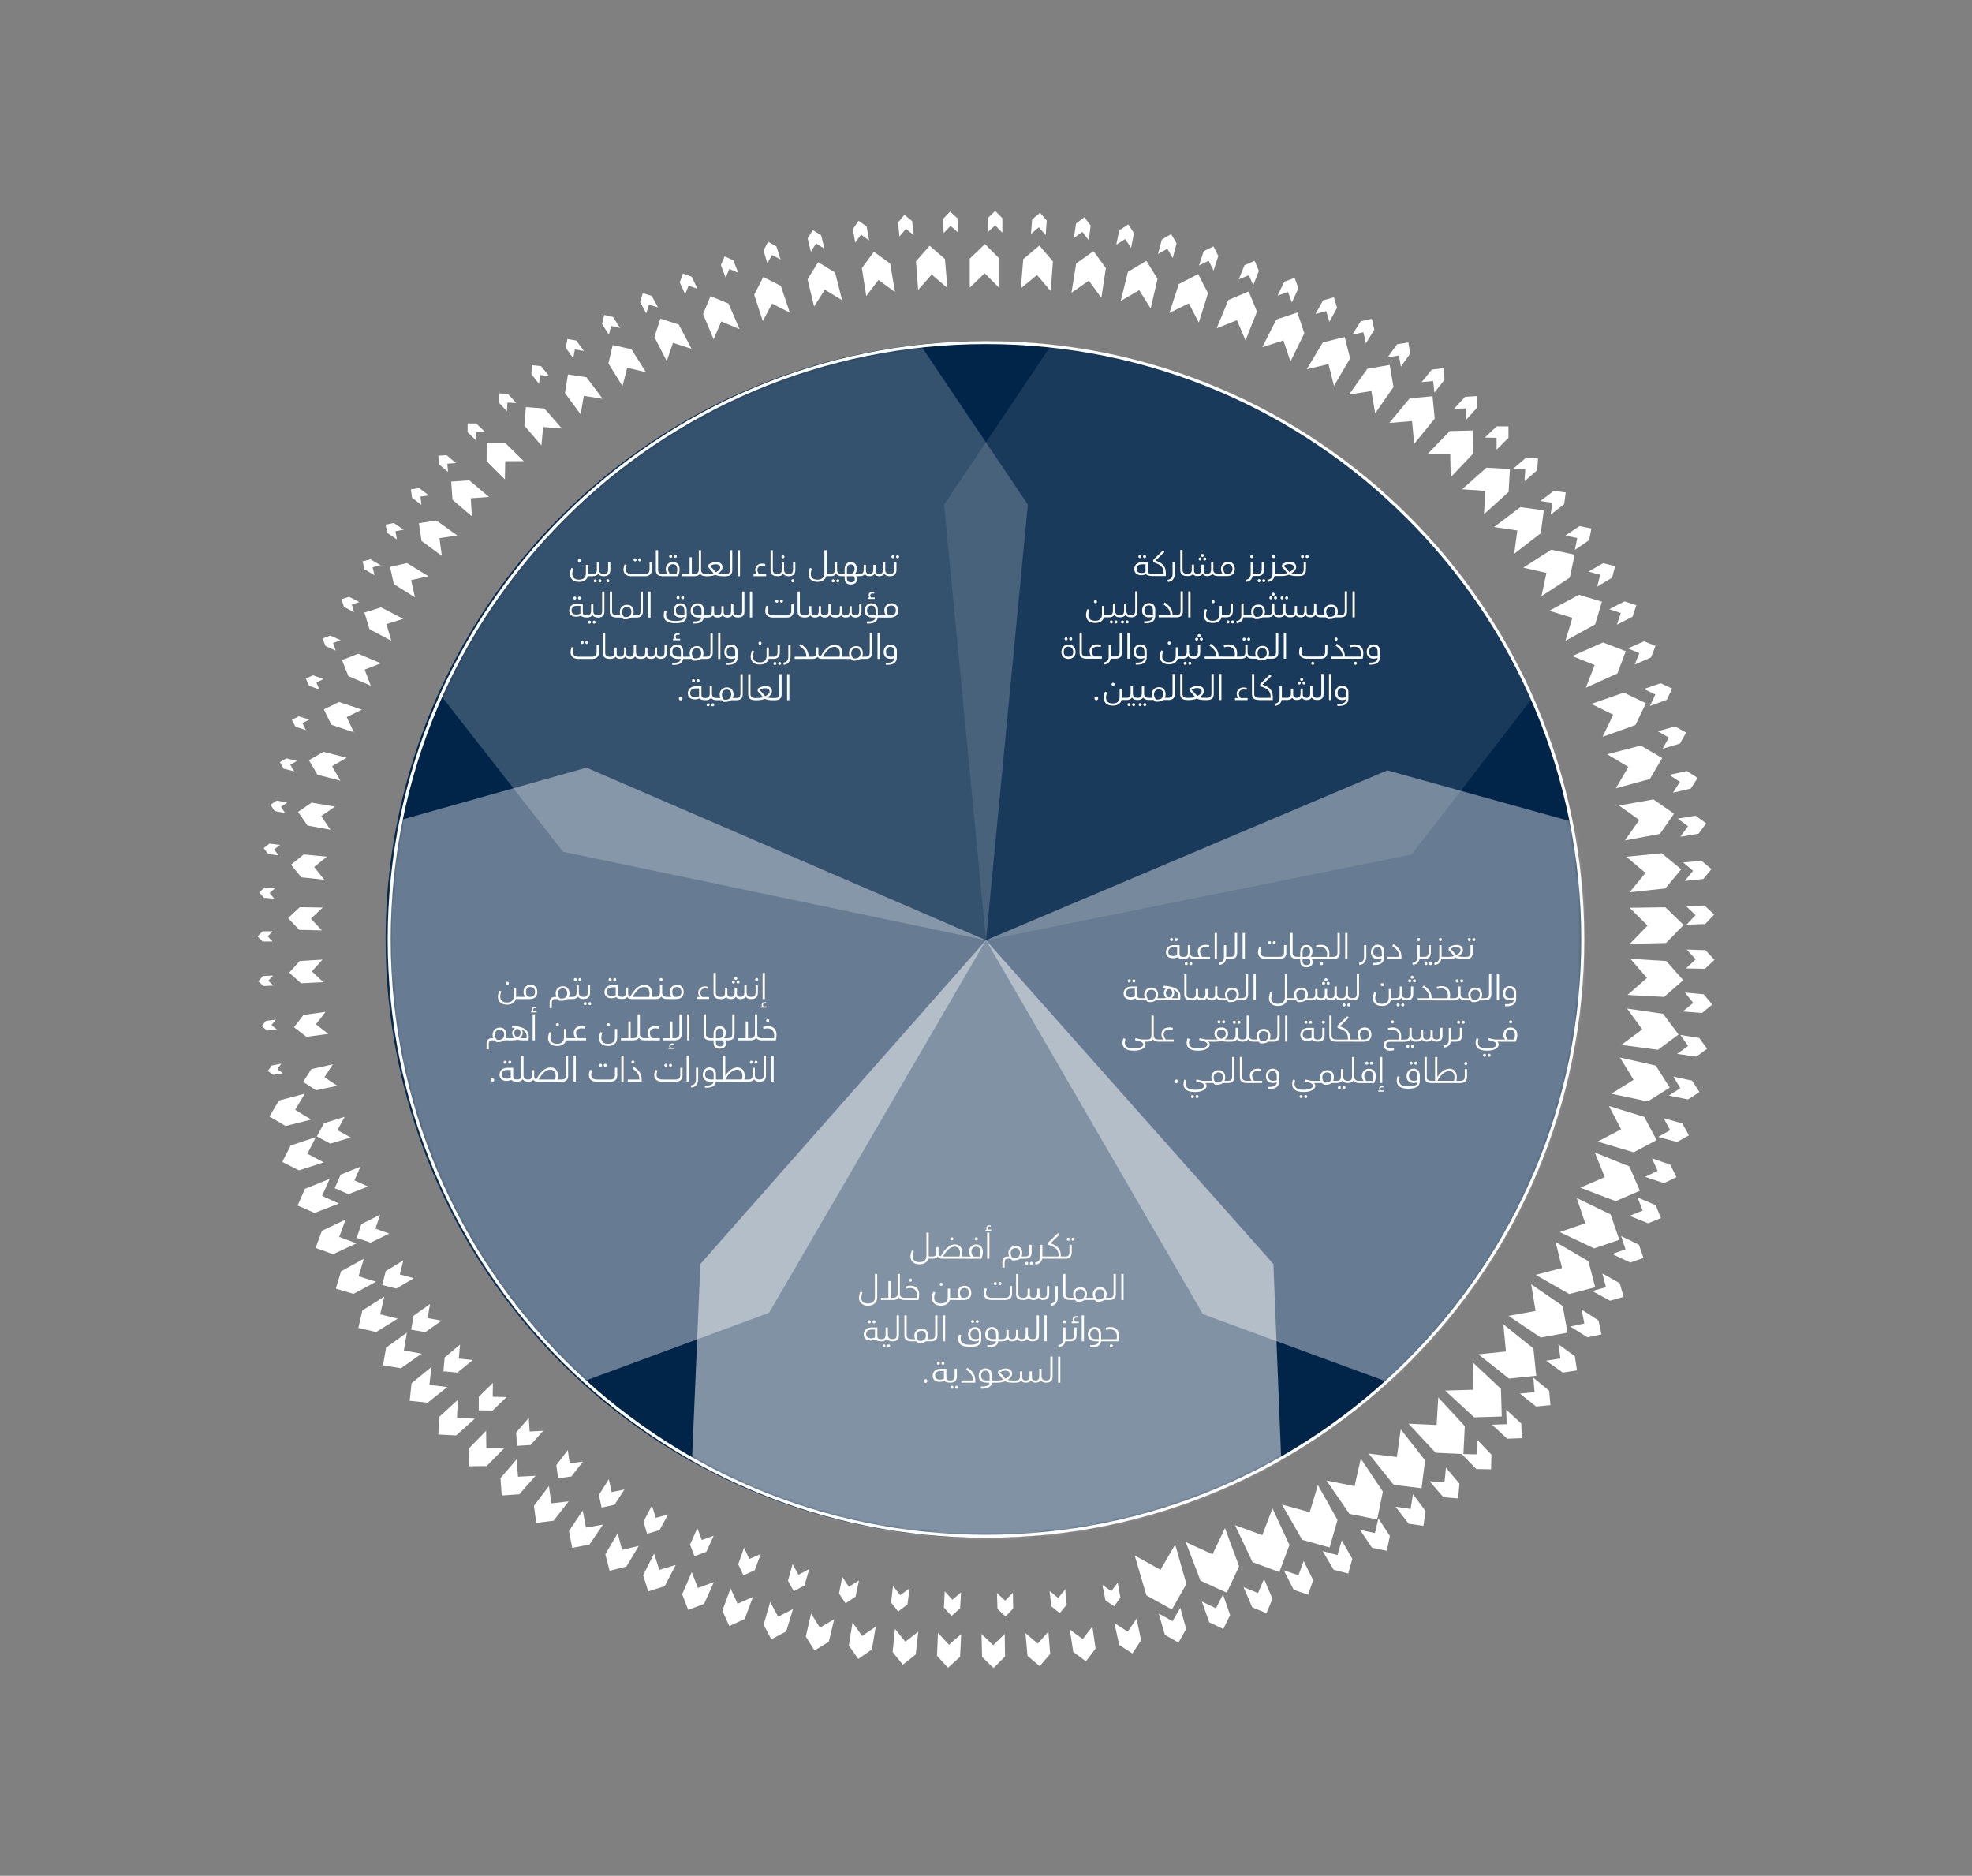 <?xml version="1.0" encoding="UTF-8"?>
<svg id="Layer_1" data-name="Layer 1"
  xmlns="http://www.w3.org/2000/svg"
  xmlns:xlink="http://www.w3.org/1999/xlink" viewBox="0 0 515.39 490.18">
  <rect x="0" y="0" width="515.39" height="490.18" fill="#808080" stroke="none"/>
  <defs>
    <mask id="mask" x="0" y="0" width="515.39" height="490.18" maskUnits="userSpaceOnUse">
      <g id="mask0_404_1340" data-name="mask0 404 1340">
        <path d="M101.72,245.5c0,30.85,9.15,61.01,26.29,86.67s41.51,45.65,70.01,57.46c28.51,11.81,59.87,14.9,90.13,8.88,30.26-6.02,58.06-20.88,79.88-42.69,21.82-21.82,36.67-49.61,42.69-79.87,6.02-30.26,2.93-61.63-8.88-90.13-11.81-28.5-31.8-52.87-57.46-70.01-25.65-17.14-55.81-26.29-86.67-26.29-41.37,0-81.05,16.44-110.31,45.69-29.26,29.26-45.69,68.93-45.69,110.31Z" style="fill: #fff; stroke-width: 0px;"/>
      </g>
    </mask>
  </defs>

  <path d="M257.14,401.87c30.93,0,61.16-9.17,86.88-26.35,25.71-17.18,45.76-41.6,57.59-70.18,11.83-28.57,14.93-60.01,8.9-90.35-6.03-30.33-20.93-58.19-42.8-80.06-21.87-21.87-49.73-36.76-80.06-42.8-30.33-6.03-61.77-2.94-90.35,8.9s-52.99,31.88-70.18,57.59c-17.18,25.71-26.35,55.95-26.35,86.88,0,20.54,4.04,40.87,11.9,59.84,7.86,18.97,19.38,36.21,33.9,50.73,14.52,14.52,31.76,26.04,50.73,33.9,18.97,7.86,39.31,11.9,59.84,11.9Z" style="fill: #012549; stroke-width: 0px;"/>
  <g style="mask: url(#mask);">
    <g>
      <g style="opacity: .5;">
        <path d="M183.05,330.3l-6.84,159.87h.01l81.47-81.48,81.49,81.49-6.37-159.88-75.12-84.61-74.64,84.61Z" style="fill: #fff; stroke-width: 0px;"/>
      </g>
      <g style="opacity: .4;">
        <path d="M314.38,343.41l150.64,55.32h0s-52.31-102.67-52.31-102.67l102.68-52.32-152.82-42.42-104.88,44.38,56.69,97.71Z" style="fill: #fff; stroke-width: 0px;"/>
      </g>
      <g style="opacity: .1;">
        <path d="M368.95,223.29l98.35-127.49-113.81,18.02L335.46,0l-88.72,131.85,10.95,113.85,111.26-22.41Z" style="fill: #fff; stroke-width: 0px;"/>
      </g>
      <g style="opacity: .2;">
        <path d="M268.63,131.86L179.9.02l-18.03,113.81-113.82-18.03,99.09,126.78,110.55,23.12,10.94-113.84Z" style="fill: #fff; stroke-width: 0px;"/>
      </g>
      <g style="opacity: .4;">
        <path d="M153.28,200.61L0,243.76l102.67,52.31-52.32,102.68,150.65-55.7,56.69-97.36-104.41-45.08Z" style="fill: #fff; stroke-width: 0px;"/>
      </g>
    </g>
  </g>

  <path d="M206.3,176.17h-.59v6.8h.59v-6.8ZM202.6,182.98c1.12,0,1.68-.52,1.68-1.56v-5.25h-.59v5c0,.91-.26,1.23-1.09,1.23v.57ZM198.51,180.28c.48-.29.96-.43,1.44-.43.76,0,1.19.35,1.19.82s-.39.89-1.16,1.28c-.53-.69-1.03-1.23-1.48-1.61v-.05ZM201.93,182.41c-.51,0-.97-.05-1.38-.15.8-.49,1.2-1.04,1.2-1.67,0-.82-.67-1.31-1.68-1.31-.67,0-1.32.21-1.93.63-.05.13-.1.35-.14.66.08.08.2.22.36.39.16.18.29.32.38.42.18.21.46.54.67.82-.45.15-1.02.22-1.69.22h-.36v.57h.31c.89,0,1.62-.12,2.2-.36.57.24,1.27.36,2.11.36h.63c.12,0,.18-.09.18-.28s-.06-.29-.18-.29h-.68ZM197.35,182.98c.12,0,.18-.09.18-.28s-.06-.29-.18-.29c-.81,0-1.21-.33-1.21-1.01v-5.23h-.59v5.26c0,1.04.56,1.54,1.81,1.54M192.43,182.98c1.12,0,1.68-.52,1.68-1.56v-5.25h-.59v5c0,.91-.26,1.23-1.09,1.23v.57ZM189.25,182.86c-.38-.37-.57-.82-.57-1.35,0-.8.5-1.31,1.26-1.31s1.17.48,1.17,1.23c0,.84-.46,1.42-1.4,1.42h-.46ZM191.52,182.41c.13-.28.19-.59.19-.93,0-.51-.14-.95-.43-1.32-.29-.35-.72-.53-1.3-.53-.53,0-.98.17-1.34.52-.37.35-.55.79-.55,1.33,0,.32.06.62.2.92h-.99v.57h1.32c.15.19.31.33.47.45h.49c.63,0,1.13-.15,1.5-.45h1.36c.12,0,.18-.09.18-.28s-.06-.29-.18-.29h-.92ZM186.01,183.9c-.15.14-.15.41,0,.57.14.14.41.14.56,0,.14-.15.14-.42,0-.57-.14-.15-.41-.15-.56,0M184.79,183.9c-.15.14-.15.41,0,.57.14.14.41.14.56,0,.14-.15.14-.42,0-.57-.14-.15-.41-.15-.56,0M187.29,182.41c-.8,0-1.21-.37-1.21-1.1v-1.96h-.59v1.83c0,.87-.32,1.23-1.07,1.23h-.05v.57h.04c.69,0,1.18-.23,1.44-.66.24.44.73.66,1.44.66.12,0,.18-.09.18-.28s-.06-.29-.18-.29M182.7,181.94c-.3.16-.64.24-1.05.24-.82,0-1.27-.37-1.27-1.06,0-.79.53-1.21,1.37-1.21h.95v2.03ZM184.37,182.41c-.79,0-1.04-.19-1.04-.86v-2.2h-1.47c-1.3,0-2.09.72-2.09,1.84,0,1,.71,1.58,1.84,1.58.42,0,.85-.1,1.25-.3.17.33.67.5,1.51.5.12,0,.18-.09.18-.28s-.06-.29-.18-.29M182.73,178.17c.14-.14.14-.41,0-.57-.14-.14-.41-.14-.56,0-.15.15-.15.42,0,.57.14.15.41.15.56,0M181.52,178.17c.14-.14.14-.41,0-.57-.14-.14-.41-.14-.56,0-.15.15-.15.42,0,.57.14.15.41.15.56,0M177.55,182.21c-.19.19-.19.49,0,.68.18.19.5.19.69,0,.18-.19.18-.49,0-.68-.19-.19-.51-.19-.69,0" style="fill: #fff; stroke-width: 0px;"/>
  <path d="M232.85,171.6c-.82,0-1.29-.42-1.29-1.26s.47-1.31,1.14-1.31,1.09.46,1.09,1.35v1.06c-.3.11-.61.16-.95.16M231.53,173.73c.11,0,.24,0,.4,0,1.73,0,2.47-.76,2.47-1.95v-1.61c0-1.03-.59-1.72-1.65-1.72-.55,0-.98.19-1.31.56-.32.38-.49.85-.49,1.39,0,1.11.7,1.77,1.83,1.77.37,0,.7-.06,1.01-.19-.03.88-.78,1.28-2.29,1.2l.03.54ZM229.93,165.38h-.59v6.8h.59v-6.8ZM226.23,172.18c1.12,0,1.68-.52,1.68-1.56v-5.25h-.59v5c0,.91-.26,1.23-1.09,1.23v.57ZM223.04,172.06c-.38-.37-.57-.82-.57-1.35,0-.8.5-1.31,1.26-1.31s1.17.48,1.17,1.23c0,.84-.46,1.42-1.4,1.42h-.46ZM225.31,171.61c.13-.28.19-.59.19-.93,0-.51-.14-.95-.43-1.31-.29-.35-.72-.53-1.3-.53-.53,0-.98.17-1.34.52-.37.35-.55.79-.55,1.33,0,.32.06.62.2.92h-.99v.57h1.32c.15.19.32.33.47.45h.5c.63,0,1.13-.15,1.49-.45h1.36c.12,0,.18-.09.18-.28s-.06-.29-.18-.29h-.92ZM215.06,171.61c.97-1.72,1.99-2.58,3.05-2.58.9,0,1.4.67,1.4,1.65,0,.31-.05.61-.14.93h-4.31ZM220.01,171.61c.07-.33.11-.65.11-.95,0-1.33-.68-2.2-1.94-2.2-.53,0-1.03.15-1.68.57-.66.43-1.39,1.31-2.06,2.53-.37-.11-.55-.38-.55-.81v-1.58h-.59v1.26c0,.84-.28,1.18-.96,1.18v.57c.67,0,1.11-.19,1.3-.57.19.38.59.57,1.21.57h6.25c.12,0,.18-.09.18-.28s-.06-.29-.18-.29h-1.08ZM211.33,171.61c0-.68-.15-1.28-.45-1.79-.31-.51-.85-1.03-1.62-1.54l-.35.49c1.22.79,1.83,1.68,1.83,2.66v.18h-3.05v.57h4.64c.12,0,.18-.09.18-.28s-.06-.29-.18-.29h-1ZM204.81,173.73c1.21-.15,1.81-.92,1.81-2.28v-2.9h-.59v3.02c0,1.01-.4,1.45-1.33,1.6l.12.55ZM204.03,173.66c.14-.15.14-.42,0-.57-.14-.15-.41-.15-.56,0-.15.14-.15.41,0,.57.14.14.41.14.56,0M202.81,173.66c.14-.15.14-.42,0-.57-.14-.15-.41-.15-.56,0-.15.14-.15.41,0,.57.14.14.41.14.56,0M202.14,172.18c1.12,0,1.67-.57,1.67-1.71v-1.92h-.59v1.83c0,.87-.32,1.23-1.07,1.23h-.05v.57h.05ZM200.94,171.61v-2.4h-.59v2.13c0,1.16-.6,1.74-1.79,1.74-1.12,0-1.77-.51-1.77-1.55,0-.4.1-.85.3-1.34l-.53-.18c-.24.59-.37,1.12-.37,1.59,0,1.22.84,2.05,2.36,2.05,1.21,0,2.06-.51,2.31-1.48h1.24c.12,0,.18-.09.18-.28s-.06-.29-.18-.29h-1.15ZM198.64,168.48c.22,0,.39-.15.39-.4,0-.22-.16-.39-.39-.39-.24,0-.4.17-.4.39,0,.24.16.4.4.4M191.21,171.6c-.82,0-1.29-.42-1.29-1.26s.47-1.31,1.14-1.31,1.09.46,1.09,1.35v1.06c-.3.11-.61.16-.95.16M189.89,173.73c.11,0,.24,0,.4,0,1.73,0,2.47-.76,2.47-1.95v-1.61c0-1.03-.59-1.72-1.65-1.72-.55,0-.98.19-1.31.56-.32.38-.49.85-.49,1.39,0,1.11.7,1.77,1.83,1.77.37,0,.7-.06,1.01-.19-.03.88-.78,1.28-2.29,1.2l.03.54ZM188.28,165.38h-.59v6.8h.59v-6.8ZM184.59,172.18c1.12,0,1.68-.52,1.68-1.56v-5.25h-.59v5c0,.91-.26,1.23-1.09,1.23v.57ZM181.4,172.06c-.38-.37-.57-.82-.57-1.35,0-.8.5-1.31,1.26-1.31s1.17.48,1.17,1.23c0,.84-.46,1.42-1.41,1.42h-.46ZM183.67,171.61c.13-.28.19-.59.19-.93,0-.51-.14-.95-.43-1.31-.29-.35-.72-.53-1.3-.53-.53,0-.98.17-1.34.52-.37.35-.55.79-.55,1.33,0,.32.06.62.2.92h-.99v.57h1.32c.15.19.31.33.47.45h.49c.63,0,1.13-.15,1.5-.45h1.36c.12,0,.18-.09.18-.28s-.06-.29-.18-.29h-.92ZM175.72,170.32c0-.76.5-1.29,1.15-1.29s1.08.49,1.08,1.35v1.23h-.62c-1.11,0-1.61-.42-1.61-1.3M178.55,171.61v-1.44c0-1.08-.65-1.72-1.66-1.72-.53,0-.95.19-1.29.56-.33.38-.49.84-.49,1.38,0,1.12.7,1.79,2.15,1.79h.68c-.1.75-.86,1.09-2.28,1.01l.03.54c.14,0,.27.02.4.02,1.49,0,2.29-.52,2.45-1.57h.92c.12,0,.18-.09.18-.28s-.06-.29-.18-.29h-.9ZM176.75,166.92c-.12-.21-.18-.39-.18-.54,0-.35.27-.51.6-.51.08,0,.22.02.41.05l.07-.38c-.2-.05-.39-.06-.56-.06-.55,0-.93.32-.93.84,0,.21.06.41.18.61h-.44v.39h1.86v-.39h-1.01ZM173.67,170.38c0,.87-.28,1.23-.97,1.23-.65,0-.97-.29-.97-.87v-1.53h-.59v1.22c0,.86-.33,1.18-.99,1.18-.62,0-.93-.29-.93-.86v-1.54h-.59v1.22c0,.89-.34,1.18-1.06,1.18h-.13v.57h.12c.66,0,1.17-.23,1.39-.58.19.39.58.58,1.21.58s1.07-.21,1.31-.63c.23.42.64.63,1.24.63.98,0,1.56-.58,1.56-1.56v-2.07h-.59v1.83ZM167.43,171.61c-.8,0-1.21-.37-1.21-1.1v-1.96h-.59v1.83c0,.87-.28,1.23-.97,1.23-.65,0-.97-.29-.97-.87v-1.53h-.59v1.22c0,.86-.33,1.18-.99,1.18-.62,0-.93-.29-.93-.86v-1.54h-.59v1.22c0,.89-.34,1.18-1.06,1.18h-.13v.57h.12c.66,0,1.17-.23,1.39-.58.19.39.59.58,1.21.58s1.07-.21,1.31-.63c.22.42.64.63,1.24.63s1.07-.22,1.33-.65c.25.43.73.65,1.43.65.12,0,.18-.09.18-.28s-.06-.29-.18-.29M159.39,172.18c.12,0,.18-.09.18-.28s-.06-.29-.18-.29c-.81,0-1.22-.33-1.22-1.01v-5.23h-.59v5.26c0,1.03.56,1.54,1.81,1.54M155.93,170.38c0,.86-.38,1.23-1.21,1.23h-3.45c-1.03,0-1.54-.41-1.54-1.23,0-.24.08-.62.23-1.15l-.55-.15c-.19.52-.29.99-.29,1.41,0,1.04.76,1.69,2.06,1.69h3.6c1.11,0,1.74-.62,1.74-1.56v-2.07h-.59v1.83ZM153.65,168.18c.14-.14.14-.41,0-.57-.14-.14-.41-.14-.56,0-.15.15-.15.42,0,.57.14.15.41.15.56,0M152.44,168.18c.14-.14.14-.41,0-.57-.14-.14-.41-.14-.56,0-.15.15-.15.42,0,.57.14.15.41.15.56,0" style="fill: #fff; stroke-width: 0px;"/>
  <path d="M232.24,160.81c-.34-.4-.51-.84-.51-1.28,0-.82.49-1.3,1.21-1.3s1.19.5,1.19,1.3-.44,1.28-1.35,1.28h-.53ZM233,157.65c-.55,0-1,.17-1.35.52-.35.35-.53.81-.53,1.37,0,.46.14.88.43,1.27h-1.22v.57h2.38c1.38,0,2.03-.75,2.03-1.84,0-.55-.15-1.01-.46-1.36-.32-.35-.74-.53-1.28-.53M226.6,159.52c0-.77.5-1.29,1.15-1.29s1.08.49,1.08,1.35v1.23h-.62c-1.11,0-1.61-.42-1.61-1.3M229.42,160.81v-1.44c0-1.08-.65-1.72-1.66-1.72-.53,0-.95.19-1.29.56-.33.38-.49.84-.49,1.38,0,1.12.7,1.79,2.15,1.79h.68c-.1.75-.86,1.09-2.28,1.01l.03.54c.14,0,.27.02.4.02,1.49,0,2.29-.52,2.45-1.57h.92c.12,0,.18-.09.18-.28s-.06-.29-.18-.29h-.9ZM227.62,156.12c-.12-.21-.18-.39-.18-.54,0-.35.27-.51.6-.51.08,0,.22.02.41.05l.07-.38c-.2-.04-.39-.06-.56-.06-.55,0-.93.32-.93.84,0,.21.06.41.18.61h-.44v.39h1.85v-.39h-1.01ZM224.55,159.58c0,.87-.28,1.23-.97,1.23-.65,0-.97-.29-.97-.87v-1.53h-.59v1.22c0,.86-.33,1.18-.99,1.18-.62,0-.93-.29-.93-.86v-1.54h-.59v1.22c0,.89-.34,1.18-1.06,1.18h-.13v.57h.12c.66,0,1.17-.23,1.39-.58.19.39.58.58,1.21.58s1.07-.21,1.31-.63c.23.42.64.63,1.24.63.98,0,1.56-.57,1.56-1.56v-2.07h-.59v1.83ZM218.31,160.81c-.8,0-1.21-.37-1.21-1.1v-1.96h-.59v1.83c0,.87-.28,1.23-.97,1.23-.65,0-.97-.29-.97-.87v-1.53h-.59v1.22c0,.86-.33,1.18-.99,1.18-.62,0-.93-.29-.93-.86v-1.54h-.59v1.22c0,.89-.34,1.18-1.06,1.18h-.13v.57h.12c.66,0,1.17-.23,1.39-.58.19.39.59.58,1.21.58s1.07-.21,1.31-.63c.23.42.64.63,1.24.63s1.07-.22,1.33-.65c.25.43.73.65,1.43.65.12,0,.18-.09.18-.28s-.06-.29-.18-.29M210.27,161.38c.12,0,.18-.09.18-.28s-.06-.29-.18-.29c-.81,0-1.22-.33-1.22-1.01v-5.23h-.59v5.26c0,1.03.56,1.54,1.81,1.54M206.81,159.58c0,.86-.38,1.23-1.21,1.23h-3.45c-1.03,0-1.54-.41-1.54-1.23,0-.24.08-.62.23-1.15l-.55-.15c-.19.52-.29.99-.29,1.41,0,1.04.76,1.69,2.06,1.69h3.6c1.11,0,1.74-.62,1.74-1.56v-2.07h-.59v1.83ZM204.53,157.38c.14-.14.14-.41,0-.57-.14-.14-.41-.14-.56,0-.15.15-.15.42,0,.57.14.15.41.15.56,0M203.31,157.38c.14-.14.14-.41,0-.57-.14-.14-.41-.14-.56,0-.15.15-.15.42,0,.57.14.15.41.15.56,0M196.57,154.58h-.59v6.8h.59v-6.8ZM192.88,161.38c1.12,0,1.68-.52,1.68-1.56v-5.25h-.59v5c0,.91-.26,1.23-1.09,1.23v.57ZM192.88,160.81c-.8,0-1.21-.37-1.21-1.1v-1.96h-.59v1.83c0,.87-.28,1.23-.97,1.23-.65,0-.97-.29-.97-.87v-1.53h-.59v1.22c0,.86-.33,1.18-.99,1.18-.62,0-.93-.29-.93-.86v-1.54h-.59v1.22c0,.89-.34,1.18-1.06,1.18h-.13v.57h.12c.66,0,1.17-.23,1.39-.58.19.39.58.58,1.21.58s1.07-.21,1.31-.63c.22.42.64.63,1.24.63s1.07-.22,1.33-.65c.25.43.73.65,1.43.65.12,0,.18-.09.18-.28s-.06-.29-.18-.29M181.11,159.52c0-.77.49-1.29,1.15-1.29s1.08.49,1.08,1.35v1.23h-.62c-1.12,0-1.61-.42-1.61-1.3M183.94,160.81v-1.44c0-1.08-.65-1.72-1.66-1.72-.53,0-.95.19-1.29.56-.33.38-.49.84-.49,1.38,0,1.12.7,1.79,2.15,1.79h.68c-.1.75-.85,1.09-2.28,1.01l.03.54c.13,0,.27.02.4.02,1.49,0,2.29-.52,2.45-1.57h.92c.12,0,.18-.09.18-.28s-.06-.29-.18-.29h-.9ZM177.94,160.8c-.82,0-1.3-.42-1.3-1.26s.47-1.31,1.14-1.31c.73,0,1.09.47,1.09,1.41v.99c-.3.11-.6.16-.94.16M176.55,162.86c2.02,0,2.93-.64,2.93-1.98v-1.38c0-1.11-.59-1.84-1.65-1.84-.55,0-.98.19-1.31.56-.32.38-.48.85-.48,1.39,0,1.11.7,1.77,1.83,1.77.37,0,.7-.06,1.01-.19-.03.73-.8,1.09-2.32,1.09-1.73,0-2.48-.51-2.48-1.59,0-.3.05-.61.15-.95l-.55-.14c-.14.41-.21.8-.21,1.17,0,1.4,1.03,2.09,3.09,2.09M178.7,156.47c.14-.14.14-.41,0-.57-.14-.14-.41-.14-.56,0-.15.15-.15.42,0,.57.14.15.41.15.56,0M177.49,156.47c.14-.14.14-.41,0-.57-.14-.14-.41-.14-.56,0-.15.15-.15.42,0,.57.14.15.41.15.56,0M170.03,154.58h-.59v6.8h.59v-6.8ZM166.33,161.38c1.13,0,1.68-.52,1.68-1.56v-5.25h-.59v5c0,.91-.26,1.23-1.09,1.23v.57ZM163.15,161.26c-.38-.37-.57-.82-.57-1.35,0-.8.5-1.31,1.26-1.31s1.17.48,1.17,1.23c0,.84-.46,1.42-1.4,1.42h-.46ZM165.42,160.81c.13-.28.19-.59.19-.93,0-.51-.14-.95-.43-1.31-.29-.35-.72-.53-1.3-.53-.53,0-.98.17-1.34.52-.37.35-.55.79-.55,1.33,0,.32.06.62.2.92h-.99v.57h1.32c.15.19.31.33.47.45h.49c.63,0,1.13-.15,1.5-.45h1.36c.12,0,.18-.09.18-.28s-.06-.29-.18-.29h-.92ZM161.19,161.38c.12,0,.18-.09.18-.28s-.06-.29-.18-.29c-.81,0-1.22-.33-1.22-1.01v-5.23h-.59v5.26c0,1.03.56,1.54,1.81,1.54M156.28,161.38c1.13,0,1.68-.52,1.68-1.56v-5.25h-.59v5c0,.91-.26,1.23-1.09,1.23v.57ZM154.99,162.3c-.15.14-.15.41,0,.57.14.14.41.14.56,0,.14-.15.14-.42,0-.57-.14-.15-.41-.15-.56,0M153.78,162.3c-.15.14-.15.41,0,.57.14.14.41.14.56,0,.14-.15.14-.42,0-.57-.14-.15-.41-.15-.56,0M156.28,160.81c-.8,0-1.21-.37-1.21-1.1v-1.96h-.59v1.83c0,.87-.32,1.23-1.07,1.23h-.05v.57h.05c.69,0,1.18-.23,1.44-.66.24.44.73.66,1.44.66.12,0,.18-.09.18-.28s-.06-.29-.18-.29M151.68,160.35c-.3.16-.64.24-1.04.24-.82,0-1.27-.37-1.27-1.06,0-.79.53-1.21,1.37-1.21h.95v2.03ZM153.36,160.81c-.79,0-1.04-.19-1.04-.86v-2.2h-1.47c-1.3,0-2.09.72-2.09,1.83,0,1,.71,1.58,1.84,1.58.42,0,.85-.1,1.25-.3.17.33.67.5,1.51.5.12,0,.18-.09.18-.28s-.06-.29-.18-.29M151.72,156.57c.14-.14.14-.41,0-.57-.14-.14-.41-.14-.56,0-.15.15-.15.42,0,.57.14.15.41.15.56,0M150.5,156.57c.14-.14.14-.41,0-.57-.14-.14-.41-.14-.56,0-.15.15-.15.42,0,.57.14.15.41.15.56,0" style="fill: #fff; stroke-width: 0px;"/>
  <path d="M232.62,150.58c1.12,0,1.67-.57,1.67-1.71v-1.92h-.59v1.83c0,.87-.32,1.23-1.07,1.23h-.05v.57h.04ZM234.87,145.77c.14-.14.14-.41,0-.57-.14-.14-.41-.14-.56,0-.15.15-.15.42,0,.57.14.15.41.15.56,0M233.65,145.77c.14-.14.14-.41,0-.57-.14-.14-.41-.14-.56,0-.15.15-.15.42,0,.57.14.15.41.15.56,0M232.57,150.01c-.8,0-1.21-.37-1.21-1.1v-1.96h-.59v1.83c0,.87-.28,1.23-.97,1.23-.65,0-.97-.29-.97-.87v-1.53h-.59v1.22c0,.86-.33,1.18-.99,1.18-.62,0-.93-.29-.93-.86v-1.54h-.59v1.22c0,.89-.34,1.18-1.06,1.18h-.13v.57h.12c.66,0,1.17-.23,1.39-.58.19.39.58.58,1.21.58s1.07-.21,1.31-.63c.22.42.64.63,1.24.63s1.07-.22,1.33-.65c.25.43.73.65,1.43.65.12,0,.18-.09.18-.28s-.06-.29-.18-.29M222.42,152.16c-.73,0-1.07-.36-1.07-1.13v-.46h1.78c.18.25.27.5.27.77,0,.55-.33.82-.98.82M221.35,148.81c0-.87.37-1.33.99-1.33s1.01.47,1.01,1.15c0,.8-.48,1.39-1.22,1.39h-.78v-1.21ZM223.42,150.01c.35-.37.52-.85.52-1.44,0-.48-.13-.87-.4-1.2-.27-.32-.66-.49-1.15-.49-1.08,0-1.64.77-1.64,1.99v1.13h-.77v.57h.77v.5c0,1.11.54,1.66,1.63,1.66,1,0,1.62-.52,1.62-1.34,0-.27-.08-.54-.23-.82h.76c.12,0,.18-.09.18-.28s-.06-.29-.18-.29h-1.11ZM218.7,151.5c-.15.14-.15.41,0,.57.14.14.41.14.56,0,.14-.15.14-.42,0-.57-.14-.15-.41-.15-.56,0M217.48,151.5c-.15.14-.15.41,0,.57.14.14.41.14.56,0,.14-.15.14-.42,0-.57-.14-.15-.41-.15-.56,0M219.98,150.01c-.8,0-1.21-.37-1.21-1.1v-1.96h-.59v1.83c0,.87-.32,1.23-1.07,1.23h-.05v.57h.04c.69,0,1.18-.23,1.44-.67.24.44.73.67,1.44.67.12,0,.18-.09.18-.28s-.06-.29-.18-.29M216.05,150.01v-6.24h-.59v5.96c0,1.16-.6,1.75-1.8,1.75s-1.76-.52-1.76-1.54c0-.32.1-.77.29-1.35l-.52-.18c-.24.59-.37,1.12-.37,1.59,0,.62.21,1.12.63,1.49.42.37.99.56,1.7.56,1.21,0,2.06-.54,2.34-1.48h1.1c.12,0,.18-.09.18-.28s-.06-.29-.18-.29h-1.01ZM207.21,152.17c.22,0,.39-.17.39-.4,0-.24-.16-.4-.39-.4-.24,0-.4.15-.4.4,0,.22.16.4.4.4M206.13,150.58c1.15,0,1.73-.52,1.73-1.71v-1.92h-.59v1.83c0,.89-.33,1.23-1.13,1.23v.57ZM206.13,150.01c-.8,0-1.21-.37-1.21-1.1v-1.96h-.59v1.83c0,.89-.33,1.23-1.13,1.23v.57c.73,0,1.23-.23,1.49-.67.24.44.73.67,1.44.67.12,0,.18-.09.18-.28s-.06-.29-.18-.29M204.63,145.89c.22,0,.39-.15.39-.39,0-.23-.16-.4-.39-.4-.24,0-.4.17-.4.4,0,.24.16.39.4.39M203.2,150.58c.12,0,.18-.09.18-.28s-.06-.29-.18-.29c-.81,0-1.22-.33-1.22-1.01v-5.23h-.59v5.26c0,1.03.56,1.54,1.81,1.54M198.42,150.06c-.32-.37-.48-.73-.48-1.09,0-.71.5-1.14,1.29-1.14.21,0,.44.04.69.1l.12-.51c-.29-.09-.58-.14-.89-.14-.51,0-.93.15-1.26.47-.33.31-.5.7-.5,1.16,0,.42.13.81.4,1.14h-.85v.52h3.29v-.52h-1.81ZM193.4,143.78h-.59v6.8h.59v-6.8ZM189.7,150.58c1.12,0,1.68-.52,1.68-1.56v-5.25h-.59v5c0,.91-.26,1.23-1.09,1.23v.57ZM185.6,147.88c.48-.29.96-.43,1.44-.43.76,0,1.19.35,1.19.82s-.39.89-1.16,1.28c-.53-.69-1.03-1.23-1.48-1.61v-.05ZM189.02,150.01c-.51,0-.97-.05-1.38-.15.8-.49,1.19-1.04,1.19-1.67,0-.82-.66-1.31-1.68-1.31-.68,0-1.32.21-1.94.63-.05.14-.1.35-.14.66.08.08.2.22.36.39.16.18.29.33.38.42.18.21.46.54.67.82-.45.15-1.02.22-1.69.22h-.36v.57h.31c.89,0,1.62-.12,2.21-.36.57.24,1.27.36,2.11.36h.63c.12,0,.18-.09.18-.28s-.06-.29-.18-.29h-.67ZM184.44,150.01c-.8,0-1.21-.37-1.21-1.1v-5.14h-.59v4.98c0,.89-.41,1.26-1.24,1.26h-.59v-4.38h-.59v4.38h-1.94v.57h3.18c.72,0,1.23-.23,1.53-.69.23.46.72.69,1.45.69.12,0,.18-.09.18-.28s-.06-.29-.18-.29M175.15,150.01c-.35-.39-.53-.8-.53-1.25,0-.79.49-1.32,1.25-1.32s1.14.53,1.14,1.4c0,.36-.06.76-.2,1.18h-1.66ZM175.91,146.85c-.57,0-1.02.18-1.38.53-.35.35-.53.81-.53,1.36,0,.5.15.93.47,1.27h-1.25v.57h4c.26-.64.4-1.23.4-1.78,0-1.14-.57-1.94-1.71-1.94M176.78,145.67c.14-.14.14-.41,0-.57-.14-.14-.41-.14-.56,0-.15.15-.15.42,0,.57.14.15.41.15.56,0M175.57,145.67c.14-.14.14-.41,0-.57-.14-.14-.41-.14-.56,0-.15.15-.15.42,0,.57.14.15.41.15.56,0M173.22,150.58c.12,0,.18-.09.18-.28s-.06-.29-.18-.29c-.81,0-1.22-.33-1.22-1.01v-5.23h-.59v5.26c0,1.03.56,1.54,1.81,1.54M169.76,148.78c0,.86-.38,1.23-1.21,1.23h-3.46c-1.03,0-1.54-.41-1.54-1.23,0-.24.08-.62.24-1.15l-.55-.15c-.19.52-.29.99-.29,1.41,0,1.04.76,1.69,2.06,1.69h3.6c1.11,0,1.74-.62,1.74-1.56v-2.07h-.59v1.83ZM167.48,146.58c.14-.14.14-.41,0-.57-.14-.14-.41-.14-.56,0-.15.15-.15.42,0,.57.14.15.41.15.56,0M166.26,146.58c.14-.14.14-.41,0-.57-.14-.14-.41-.14-.56,0-.15.15-.15.42,0,.57.14.15.41.15.56,0M158.87,152.17c.22,0,.39-.17.39-.4,0-.24-.16-.4-.39-.4-.24,0-.4.15-.4.4,0,.22.16.4.4.4M157.79,150.58c1.15,0,1.73-.52,1.73-1.71v-1.92h-.59v1.83c0,.89-.33,1.23-1.13,1.23v.57ZM156.51,151.5c-.15.14-.15.41,0,.57.14.14.41.14.56,0,.14-.15.14-.42,0-.57-.14-.15-.41-.15-.56,0M155.29,151.5c-.15.14-.15.41,0,.57.14.14.41.14.56,0,.14-.15.14-.42,0-.57-.14-.15-.41-.15-.56,0M157.79,150.01c-.8,0-1.21-.37-1.21-1.1v-1.96h-.59v1.83c0,.87-.31,1.23-1.07,1.23h-.05v.57h.05c.69,0,1.18-.23,1.44-.67.24.44.73.67,1.44.67.12,0,.18-.09.18-.28s-.06-.29-.18-.29M153.72,150.01v-2.4h-.59v2.13c0,1.16-.59,1.74-1.79,1.74-1.12,0-1.77-.51-1.77-1.55,0-.4.1-.85.3-1.34l-.53-.18c-.24.59-.37,1.12-.37,1.59,0,1.22.84,2.05,2.36,2.05,1.22,0,2.06-.51,2.31-1.48h1.24c.12,0,.18-.09.18-.28s-.06-.29-.18-.29h-1.15ZM151.42,146.88c.22,0,.39-.15.39-.4,0-.22-.16-.4-.39-.4-.24,0-.4.17-.4.4,0,.24.16.4.4.4" style="fill: #fff; stroke-width: 0px;"/>
  <path d="M350.86,182.36c-.82,0-1.29-.42-1.29-1.26s.47-1.32,1.14-1.32,1.09.46,1.09,1.35v1.06c-.3.11-.61.16-.94.16M349.54,184.48c.11,0,.24,0,.4,0,1.73,0,2.47-.76,2.47-1.95v-1.61c0-1.04-.59-1.72-1.65-1.72-.55,0-.98.19-1.31.56-.32.38-.49.85-.49,1.4,0,1.11.7,1.77,1.83,1.77.37,0,.7-.06,1.01-.19-.03.88-.78,1.28-2.29,1.2l.03.54ZM347.93,176.13h-.59v6.8h.59v-6.8ZM344.24,182.93c1.12,0,1.68-.52,1.68-1.56v-5.25h-.59v5c0,.91-.26,1.23-1.09,1.23v.57ZM344.23,182.36c-.8,0-1.21-.37-1.21-1.1v-1.96h-.59v1.83c0,.87-.28,1.23-.97,1.23-.65,0-.97-.29-.97-.87v-1.53h-.59v1.22c0,.86-.33,1.18-.99,1.18-.62,0-.93-.29-.93-.86v-1.54h-.59v1.22c0,.89-.34,1.18-1.06,1.18h-.13v.57h.12c.66,0,1.17-.23,1.4-.58.19.39.58.58,1.21.58s1.07-.21,1.31-.63c.22.42.64.63,1.24.63s1.07-.22,1.33-.65c.25.43.73.65,1.43.65.12,0,.18-.09.18-.28s-.06-.29-.18-.29M340.51,178.76c.14.15.41.15.56,0,.14-.14.14-.41,0-.57-.14-.14-.41-.14-.56,0-.15.15-.15.42,0,.57M339.85,178.76c.14-.14.14-.41,0-.57-.14-.14-.41-.14-.56,0-.15.15-.15.42,0,.57.14.15.41.15.56,0M340.48,177.83c.07-.07.11-.16.11-.28,0-.22-.17-.4-.39-.4s-.4.18-.4.4c0,.34.43.53.67.28M335.02,182.36v-3.06h-.59v3.02c0,1.01-.4,1.45-1.33,1.6l.12.55c.98-.13,1.57-.66,1.75-1.57v.02h1.24c.12,0,.18-.09.18-.28s-.06-.29-.18-.29h-1.18ZM332.3,176.66l-.39-.4-2.55,2.46v.59c1,.31,1.7.67,2.11,1.07.4.4.61.94.61,1.62v.37h-3.06v.57h3.63v-.84c0-.77-.2-1.4-.58-1.92-.39-.5-1.09-.93-2.11-1.26l2.33-2.26ZM329.02,182.93c.12,0,.18-.09.18-.28s-.06-.29-.18-.29c-.81,0-1.22-.33-1.22-1.01v-5.23h-.59v5.26c0,1.04.56,1.54,1.81,1.54M324.25,182.41c-.31-.37-.48-.73-.48-1.09,0-.71.5-1.13,1.29-1.13.21,0,.44.04.69.1l.12-.51c-.29-.09-.59-.13-.89-.13-.51,0-.93.15-1.26.47-.33.31-.5.7-.5,1.16,0,.42.14.81.4,1.14h-.85v.52h3.29v-.52h-1.81ZM319.22,176.13h-.59v6.8h.59v-6.8ZM315.53,182.93c1.12,0,1.68-.52,1.68-1.56v-5.25h-.59v5c0,.91-.26,1.23-1.09,1.23v.57ZM311.43,180.23c.48-.29.96-.43,1.44-.43.76,0,1.19.35,1.19.82s-.39.89-1.16,1.28c-.53-.69-1.03-1.23-1.48-1.61v-.05ZM314.85,182.36c-.51,0-.97-.05-1.38-.15.8-.49,1.2-1.04,1.2-1.67,0-.82-.67-1.31-1.68-1.31-.67,0-1.32.21-1.94.63-.05.13-.1.35-.13.66.08.08.2.22.36.39.16.18.29.32.38.42.18.21.46.54.67.82-.45.15-1.02.22-1.69.22h-.36v.57h.31c.89,0,1.62-.12,2.2-.36.57.24,1.27.36,2.11.36h.63c.12,0,.18-.09.18-.28s-.06-.29-.18-.29h-.67ZM310.27,182.93c.12,0,.18-.09.18-.28s-.06-.29-.18-.29c-.81,0-1.22-.33-1.22-1.01v-5.23h-.59v5.26c0,1.04.56,1.54,1.81,1.54M305.36,182.93c1.12,0,1.68-.52,1.68-1.56v-5.25h-.59v5c0,.91-.26,1.23-1.09,1.23v.57ZM302.17,182.81c-.38-.37-.57-.82-.57-1.35,0-.8.5-1.31,1.26-1.31s1.17.48,1.17,1.23c0,.84-.46,1.42-1.4,1.42h-.46ZM304.44,182.36c.13-.28.19-.59.19-.93,0-.51-.14-.95-.43-1.32-.29-.35-.72-.53-1.3-.53-.53,0-.98.17-1.34.52-.37.35-.55.79-.55,1.33,0,.32.06.62.2.92h-.99v.57h1.32c.15.19.32.33.47.45h.49c.63,0,1.13-.15,1.49-.45h1.36c.12,0,.18-.09.18-.28s-.06-.29-.18-.29h-.92ZM298.93,183.85c-.15.14-.15.41,0,.57.14.14.41.14.56,0,.14-.15.14-.42,0-.57-.14-.15-.41-.15-.56,0M297.71,183.85c-.15.14-.15.41,0,.57.14.14.41.14.56,0,.14-.15.14-.42,0-.57-.14-.15-.41-.15-.56,0M300.22,182.36c-.8,0-1.21-.37-1.21-1.1v-1.96h-.59v1.83c0,.87-.32,1.23-1.07,1.23h-.05v.57h.04c.69,0,1.18-.23,1.44-.66.24.44.73.66,1.44.66.12,0,.18-.09.18-.28s-.06-.29-.18-.29M296,183.85c-.15.14-.15.41,0,.57.14.14.41.14.56,0,.14-.15.14-.42,0-.57-.14-.15-.41-.15-.56,0M294.79,183.85c-.15.14-.15.41,0,.57.14.14.41.14.56,0,.14-.15.14-.42,0-.57-.14-.15-.41-.15-.56,0M297.29,182.36c-.8,0-1.21-.37-1.21-1.1v-1.96h-.59v1.83c0,.87-.32,1.23-1.07,1.23h-.05v.57h.05c.69,0,1.18-.23,1.44-.66.24.44.73.66,1.44.66.12,0,.18-.09.18-.28s-.06-.29-.18-.29M293.21,182.36v-2.4h-.59v2.13c0,1.16-.59,1.74-1.79,1.74-1.12,0-1.77-.51-1.77-1.55,0-.4.1-.85.3-1.34l-.53-.18c-.24.59-.37,1.12-.37,1.59,0,1.22.85,2.05,2.36,2.05,1.22,0,2.06-.51,2.31-1.48h1.24c.12,0,.18-.09.18-.28s-.06-.29-.18-.29h-1.15ZM290.92,179.23c.22,0,.39-.15.39-.4,0-.22-.16-.4-.39-.4-.24,0-.4.17-.4.4,0,.24.16.4.4.4M286.19,182.16c-.19.19-.19.49,0,.68.18.19.5.19.69,0,.18-.19.18-.49,0-.68-.19-.19-.51-.19-.69,0" style="fill: #fff; stroke-width: 0px;"/>
  <path d="M359.1,171.56c-.82,0-1.29-.42-1.29-1.26s.47-1.31,1.14-1.31,1.09.46,1.09,1.35v1.06c-.3.11-.61.16-.95.16M357.78,173.68c.11,0,.24,0,.4,0,1.73,0,2.47-.76,2.47-1.95v-1.61c0-1.03-.59-1.72-1.65-1.72-.55,0-.98.19-1.31.56-.32.38-.49.85-.49,1.4,0,1.11.7,1.77,1.83,1.77.37,0,.7-.06,1.01-.19-.03.88-.78,1.28-2.29,1.2l.03.54ZM354.25,173.72c.22,0,.39-.17.39-.4,0-.24-.16-.4-.39-.4-.24,0-.4.15-.4.4,0,.22.16.4.4.4M356.12,172.13c.57-2.16-.09-3.73-2.1-3.73-.41,0-.83.07-1.24.22l.14.54c.36-.12.69-.17,1.01-.17,1.75,0,1.96,1.58,1.7,2.58h-3.16v.57h3.64ZM351.47,171.56c0-.68-.15-1.28-.45-1.79-.31-.51-.85-1.03-1.62-1.54l-.35.49c1.21.79,1.83,1.68,1.83,2.67v.18h-3.05v.57h4.64c.12,0,.18-.09.18-.28s-.06-.29-.18-.29h-1ZM349.19,167.41c.22,0,.39-.15.39-.4,0-.22-.16-.4-.39-.4-.24,0-.4.17-.4.4,0,.24.16.4.4.4M343.1,172.93c-.24,0-.4.15-.4.4,0,.22.16.4.4.4.22,0,.39-.17.39-.4,0-.24-.16-.4-.39-.4M346.34,170.33c0,.86-.38,1.23-1.21,1.23h-3.46c-1.03,0-1.54-.41-1.54-1.23,0-.24.08-.62.23-1.15l-.55-.15c-.19.52-.29.99-.29,1.41,0,1.04.76,1.69,2.06,1.69h3.6c1.11,0,1.74-.62,1.74-1.56v-2.07h-.59v1.83ZM336.11,165.33h-.59v6.8h.59v-6.8ZM332.41,172.13c1.12,0,1.68-.52,1.68-1.56v-5.25h-.59v5c0,.91-.26,1.23-1.09,1.23v.57ZM329.22,172.01c-.38-.37-.57-.82-.57-1.35,0-.8.5-1.31,1.26-1.31s1.17.48,1.17,1.23c0,.84-.46,1.42-1.4,1.42h-.46ZM331.49,171.56c.13-.28.19-.59.19-.93,0-.51-.14-.95-.43-1.31-.29-.35-.72-.53-1.3-.53-.53,0-.98.17-1.34.52-.37.35-.55.79-.55,1.33,0,.32.06.62.2.92h-.99v.57h1.32c.15.19.32.33.47.45h.49c.63,0,1.13-.15,1.49-.45h1.36c.12,0,.18-.09.18-.28s-.06-.29-.18-.29h-.92ZM327.27,171.56c-.8,0-1.21-.37-1.21-1.1v-1.96h-.59v1.83c0,.87-.32,1.23-1.07,1.23h-.05v.57h.04c.69,0,1.18-.23,1.44-.67.24.44.73.67,1.44.67.12,0,.18-.09.18-.28s-.06-.29-.18-.29M326.64,167.32c.14-.14.14-.41,0-.57-.14-.14-.41-.14-.56,0-.15.15-.15.42,0,.57.14.15.41.15.56,0M325.43,167.32c.14-.14.14-.41,0-.57-.14-.14-.41-.14-.56,0-.15.15-.15.42,0,.57.14.15.41.15.56,0M323.26,171.56c.16-.95.05-1.72-.32-2.3-.38-.58-1.01-.86-1.9-.86-.41,0-.83.07-1.24.22l.14.54c.36-.12.69-.17,1.01-.17,1.75,0,1.96,1.58,1.7,2.58h-3.16v.57h4.86c.12,0,.18-.09.18-.28s-.06-.29-.18-.29h-1.09ZM318.49,171.56c0-.68-.15-1.28-.45-1.79-.31-.51-.85-1.03-1.62-1.54l-.35.49c1.22.79,1.83,1.68,1.83,2.66v.18h-3.05v.57h4.64c.12,0,.18-.09.18-.28s-.06-.29-.18-.29h-1ZM312.01,172.13c1.12,0,1.67-.57,1.67-1.71v-1.92h-.59v1.83c0,.87-.31,1.23-1.07,1.23h-.05v.57h.05ZM314.26,167.31c.14-.14.14-.41,0-.57-.14-.14-.41-.14-.56,0-.15.15-.15.42,0,.57.14.15.41.15.56,0M313.04,167.31c.14-.14.14-.41,0-.57-.14-.14-.41-.14-.56,0-.15.15-.15.42,0,.57.14.15.41.15.56,0M313.67,166.37c.07-.07.11-.16.11-.28,0-.22-.17-.39-.39-.39s-.4.18-.4.39c0,.34.43.53.67.28M310.68,173.05c-.15.14-.15.41,0,.57.14.14.41.14.56,0,.14-.15.14-.42,0-.57-.14-.15-.41-.15-.56,0M309.46,173.05c-.15.14-.15.41,0,.57.14.14.41.14.56,0,.14-.15.14-.42,0-.57-.14-.15-.41-.15-.56,0M311.96,171.56c-.8,0-1.21-.37-1.21-1.1v-1.96h-.59v1.83c0,.87-.31,1.23-1.07,1.23h-.05v.57h.05c.69,0,1.18-.23,1.44-.67.24.44.73.67,1.44.67.12,0,.18-.09.18-.28s-.06-.29-.18-.29M307.88,171.56v-2.4h-.59v2.13c0,1.16-.59,1.74-1.79,1.74-1.12,0-1.77-.51-1.77-1.55,0-.4.1-.85.3-1.34l-.53-.18c-.24.59-.37,1.12-.37,1.59,0,1.22.85,2.05,2.36,2.05,1.21,0,2.06-.51,2.31-1.48h1.24c.12,0,.18-.09.18-.28s-.06-.29-.18-.29h-1.15ZM305.59,168.43c.23,0,.39-.15.39-.4,0-.22-.16-.39-.39-.39-.24,0-.4.17-.4.39,0,.24.16.4.4.4M298.16,171.56c-.82,0-1.29-.42-1.29-1.26s.47-1.31,1.14-1.31,1.09.46,1.09,1.35v1.06c-.3.11-.61.16-.95.16M296.83,173.68c.11,0,.24,0,.4,0,1.73,0,2.47-.76,2.47-1.95v-1.61c0-1.03-.59-1.72-1.65-1.72-.55,0-.98.19-1.31.56-.32.38-.48.85-.48,1.4,0,1.11.7,1.77,1.83,1.77.37,0,.7-.06,1.01-.19-.03.88-.78,1.28-2.29,1.2l.03.54ZM295.23,165.33h-.59v6.8h.59v-6.8ZM291.53,172.13c1.12,0,1.68-.52,1.68-1.56v-5.25h-.59v5c0,.91-.26,1.23-1.09,1.23v.57ZM290.35,171.56v-3.06h-.59v3.02c0,1.01-.4,1.45-1.33,1.6l.12.55c.98-.14,1.56-.66,1.74-1.57v.02h1.24c.12,0,.18-.09.18-.28s-.06-.29-.18-.29h-1.18ZM285.91,171.56c-.37-.47-.55-.92-.55-1.36,0-.75.54-1.22,1.45-1.22.28,0,.57.04.85.11l.12-.56c-.33-.09-.67-.14-.98-.14-1.3,0-2.04.72-2.04,1.79,0,.48.15.94.45,1.37h-1.24v.57h4.01v-.57h-2.07ZM283.96,172.13c.12,0,.18-.09.18-.28s-.06-.29-.18-.29c-.81,0-1.22-.33-1.22-1.01v-5.23h-.59v5.27c0,1.03.56,1.54,1.81,1.54M279.26,171.6c-.78,0-1.25-.4-1.25-1.24,0-.4.11-.73.31-.99.21-.25.51-.38.92-.38s.71.13.93.38c.21.25.32.59.32,1,0,.83-.46,1.23-1.22,1.23M279.25,172.18c1.14,0,1.85-.71,1.85-1.79,0-.55-.16-1.02-.49-1.4-.33-.39-.78-.57-1.36-.57s-1.03.19-1.35.57c-.33.39-.49.85-.49,1.4,0,1.05.66,1.79,1.84,1.79M280.12,167.23c.14-.14.14-.41,0-.57-.14-.14-.41-.14-.56,0-.15.15-.15.42,0,.57.14.15.41.15.56,0M278.9,167.23c.14-.14.14-.41,0-.57-.14-.14-.41-.14-.56,0-.15.15-.15.42,0,.57.14.15.41.15.56,0" style="fill: #fff; stroke-width: 0px;"/>
  <path d="M354.07,154.53h-.59v6.8h.59v-6.8ZM350.37,161.33c1.12,0,1.68-.52,1.68-1.56v-5.25h-.59v5c0,.91-.26,1.23-1.09,1.23v.57ZM347.18,161.21c-.38-.37-.57-.82-.57-1.35,0-.8.5-1.31,1.26-1.31s1.17.48,1.17,1.23c0,.84-.46,1.42-1.4,1.42h-.46ZM349.45,160.76c.13-.28.19-.59.19-.93,0-.51-.14-.95-.43-1.31-.29-.35-.72-.53-1.3-.53-.53,0-.98.17-1.34.52-.37.35-.55.79-.55,1.33,0,.32.06.62.2.92h-.99v.57h1.32c.15.19.31.33.47.45h.5c.63,0,1.12-.15,1.5-.45h1.36c.12,0,.18-.09.18-.28s-.06-.29-.18-.29h-.92ZM345.23,160.76c-.8,0-1.21-.37-1.21-1.1v-1.96h-.59v1.83c0,.87-.28,1.23-.97,1.23-.65,0-.97-.29-.97-.87v-1.53h-.59v1.22c0,.86-.33,1.18-.99,1.18-.62,0-.93-.29-.93-.86v-1.54h-.59v1.22c0,.89-.34,1.18-1.06,1.18h-.13v.57h.12c.66,0,1.17-.23,1.39-.58.19.39.58.58,1.21.58s1.07-.21,1.31-.63c.22.42.64.63,1.24.63s1.07-.22,1.33-.65c.25.43.73.65,1.43.65.12,0,.18-.09.18-.28s-.06-.29-.18-.29M337.19,160.76c-.8,0-1.21-.37-1.21-1.1v-1.96h-.59v1.83c0,.87-.32,1.23-1.07,1.23h-.05v.57h.04c.69,0,1.18-.22,1.44-.66.24.44.73.66,1.44.66.12,0,.18-.09.18-.28s-.06-.29-.18-.29M336.56,156.52c.14-.14.14-.41,0-.57-.14-.14-.41-.14-.56,0-.15.15-.15.42,0,.57.14.15.41.15.56,0M335.35,156.52c.14-.14.14-.41,0-.57-.14-.14-.41-.14-.56,0-.15.15-.15.42,0,.57.14.15.41.15.56,0M334.27,160.76c-.8,0-1.21-.37-1.21-1.1v-1.96h-.59v1.83c0,.87-.32,1.23-1.07,1.23h-.05v.57h.04c.69,0,1.18-.22,1.44-.66.24.44.73.66,1.44.66.12,0,.18-.09.18-.28s-.06-.29-.18-.29M333.08,156.51c.14.15.41.15.56,0,.14-.14.14-.41,0-.57-.14-.14-.41-.14-.56,0-.15.15-.15.42,0,.57M332.42,156.51c.14-.14.14-.41,0-.57-.14-.14-.41-.14-.56,0-.15.15-.15.42,0,.57.14.15.41.15.56,0M333.05,155.57c.07-.07.11-.16.11-.28,0-.22-.17-.4-.39-.4s-.4.18-.4.4c0,.34.43.53.67.28M328.16,161.21c-.38-.37-.57-.82-.57-1.35,0-.8.51-1.31,1.26-1.31s1.17.48,1.17,1.23c0,.84-.46,1.42-1.4,1.42h-.46ZM330.42,160.76c.13-.28.19-.59.19-.93,0-.51-.14-.95-.43-1.31-.29-.35-.72-.53-1.3-.53-.53,0-.98.17-1.34.52-.37.35-.55.79-.55,1.33,0,.32.06.62.2.92h-.99v.57h1.32c.15.19.31.33.47.45h.5c.63,0,1.12-.15,1.49-.45h1.36c.12,0,.18-.09.18-.28s-.06-.29-.18-.29h-.92ZM325.02,160.76v-3.06h-.59v3.02c0,1.01-.4,1.45-1.33,1.6l.12.55c.98-.14,1.57-.66,1.75-1.57v.02h1.24c.12,0,.18-.09.18-.28s-.06-.29-.18-.29h-1.18ZM322.43,162.82c.14-.15.14-.42,0-.57-.14-.15-.41-.15-.56,0-.15.14-.15.41,0,.57.14.14.41.14.56,0M321.22,162.82c.14-.15.14-.42,0-.57-.14-.15-.41-.15-.56,0-.15.14-.15.41,0,.57.14.14.41.14.56,0M320.54,161.33c1.12,0,1.67-.57,1.67-1.71v-1.92h-.59v1.83c0,.87-.32,1.23-1.07,1.23h-.05v.57h.04ZM319.34,160.76v-2.4h-.59v2.13c0,1.16-.6,1.74-1.79,1.74-1.12,0-1.77-.51-1.77-1.55,0-.4.1-.85.3-1.34l-.53-.18c-.24.58-.37,1.12-.37,1.59,0,1.22.85,2.05,2.36,2.05,1.22,0,2.06-.51,2.31-1.48h1.24c.12,0,.18-.09.18-.28s-.06-.29-.18-.29h-1.15ZM317.05,157.63c.23,0,.39-.15.39-.4,0-.23-.16-.4-.39-.4-.24,0-.4.17-.4.4,0,.24.16.4.4.4M311.15,154.53h-.59v6.8h.59v-6.8ZM307.46,161.33c1.12,0,1.68-.52,1.68-1.56v-5.25h-.59v5c0,.91-.26,1.23-1.09,1.23v.57ZM306.46,160.76c0-.67-.15-1.28-.45-1.79-.31-.51-.85-1.03-1.62-1.54l-.35.49c1.22.79,1.83,1.68,1.83,2.66v.18h-3.05v.57h4.64c.12,0,.18-.09.18-.28s-.06-.29-.18-.29h-1ZM300.38,160.76c-.82,0-1.29-.42-1.29-1.26s.47-1.32,1.14-1.32,1.09.46,1.09,1.35v1.06c-.3.11-.61.16-.95.16M299.06,162.88c.11,0,.24,0,.4,0,1.73,0,2.47-.76,2.47-1.95v-1.61c0-1.03-.59-1.72-1.65-1.72-.55,0-.98.19-1.31.56-.32.38-.48.85-.48,1.4,0,1.11.7,1.77,1.83,1.77.37,0,.7-.06,1.01-.19-.03.88-.78,1.28-2.29,1.2l.03.54ZM295.6,161.33c1.12,0,1.68-.52,1.68-1.56v-5.25h-.59v5c0,.91-.26,1.23-1.09,1.23v.57ZM294.31,162.25c-.15.14-.15.41,0,.57.14.14.41.14.56,0,.14-.15.14-.42,0-.57-.14-.15-.41-.15-.56,0M293.09,162.25c-.15.14-.15.41,0,.57.14.14.41.14.56,0,.14-.15.14-.42,0-.57-.14-.15-.41-.15-.56,0M295.59,160.76c-.8,0-1.21-.37-1.21-1.1v-1.96h-.59v1.83c0,.87-.32,1.23-1.07,1.23h-.05v.57h.05c.69,0,1.18-.22,1.44-.66.24.44.73.66,1.44.66.12,0,.18-.09.18-.28s-.06-.29-.18-.29M291.38,162.25c-.15.14-.15.41,0,.57.14.14.41.14.56,0,.14-.15.14-.42,0-.57-.14-.15-.41-.15-.56,0M290.17,162.25c-.15.14-.15.41,0,.57.14.14.41.14.56,0,.14-.15.14-.42,0-.57-.14-.15-.41-.15-.56,0M292.67,160.76c-.8,0-1.21-.37-1.21-1.1v-1.96h-.59v1.83c0,.87-.31,1.23-1.07,1.23h-.05v.57h.05c.69,0,1.18-.22,1.44-.66.24.44.73.66,1.44.66.12,0,.18-.09.18-.28s-.06-.29-.18-.29M288.59,160.76v-2.4h-.59v2.13c0,1.16-.59,1.74-1.79,1.74-1.12,0-1.77-.51-1.77-1.55,0-.4.1-.85.3-1.34l-.53-.18c-.24.58-.37,1.12-.37,1.59,0,1.22.85,2.05,2.36,2.05,1.22,0,2.06-.51,2.31-1.48h1.24c.12,0,.18-.09.18-.28s-.06-.29-.18-.29h-1.15ZM286.3,157.63c.23,0,.39-.15.39-.4,0-.23-.16-.4-.39-.4-.24,0-.4.17-.4.4,0,.24.16.4.4.4" style="fill: #fff; stroke-width: 0px;"/>
  <path d="M339.65,150.53c1.12,0,1.67-.57,1.67-1.71v-1.92h-.59v1.83c0,.87-.32,1.23-1.07,1.23h-.05v.57h.04ZM341.9,145.72c.14-.14.14-.41,0-.57-.14-.14-.41-.14-.56,0-.15.15-.15.42,0,.57.14.15.41.15.56,0M340.68,145.72c.14-.14.14-.41,0-.57-.14-.14-.41-.14-.56,0-.15.15-.15.42,0,.57.14.15.41.15.56,0M335.51,147.83c.48-.29.96-.43,1.44-.43.76,0,1.19.35,1.19.82s-.39.89-1.16,1.28c-.53-.69-1.03-1.23-1.48-1.61v-.05ZM338.93,149.96c-.51,0-.97-.05-1.38-.15.8-.49,1.2-1.05,1.2-1.68,0-.82-.66-1.31-1.68-1.31-.67,0-1.32.21-1.93.63-.05.13-.1.35-.14.66.08.08.2.22.36.39.16.18.29.32.38.42.18.21.46.54.67.82-.45.15-1.02.23-1.69.23h-.36v.57h.31c.89,0,1.62-.12,2.2-.36.57.24,1.27.36,2.11.36h.63c.12,0,.18-.09.18-.28s-.06-.29-.18-.29h-.68ZM333.17,149.96v-3.06h-.59v3.02c0,1.01-.4,1.45-1.33,1.6l.12.55c.98-.14,1.56-.66,1.74-1.57v.02h1.24c.12,0,.18-.09.18-.28s-.06-.29-.18-.29h-1.18ZM332.87,145.84c.23,0,.39-.15.39-.4,0-.22-.16-.4-.39-.4-.24,0-.4.17-.4.4,0,.24.16.4.4.4M330.57,152.02c.14-.15.14-.42,0-.57-.14-.15-.41-.15-.56,0-.15.14-.15.41,0,.57.14.14.41.14.56,0M329.36,152.02c.14-.15.14-.42,0-.57-.14-.15-.41-.15-.56,0-.15.14-.15.41,0,.57.14.14.41.14.56,0M328.68,150.53c1.12,0,1.67-.57,1.67-1.71v-1.92h-.59v1.83c0,.87-.32,1.23-1.07,1.23h-.05v.57h.04ZM327.46,149.96v-3.06h-.59v3.02c0,1.01-.4,1.45-1.33,1.6l.12.55c.98-.14,1.57-.66,1.74-1.57v.02h1.24c.12,0,.18-.09.18-.28s-.06-.29-.18-.29h-1.18ZM327.16,145.84c.22,0,.39-.15.39-.4,0-.22-.16-.4-.39-.4-.24,0-.4.17-.4.4,0,.24.16.4.4.4M320.23,149.96c-.34-.41-.51-.84-.51-1.28,0-.82.49-1.3,1.21-1.3s1.19.5,1.19,1.3-.44,1.28-1.35,1.28h-.53ZM320.99,146.81c-.55,0-1,.17-1.35.52-.35.35-.53.81-.53,1.37,0,.46.14.88.43,1.27h-1.22v.57h2.38c1.38,0,2.02-.76,2.02-1.84,0-.55-.15-1.01-.46-1.36-.31-.35-.74-.53-1.28-.53M318.32,149.96c-.8,0-1.21-.37-1.21-1.1v-1.96h-.59v1.83c0,.87-.28,1.23-.97,1.23-.65,0-.97-.29-.97-.87v-1.53h-.59v1.23c0,.86-.33,1.18-.99,1.18-.62,0-.93-.29-.93-.86v-1.54h-.59v1.23c0,.89-.34,1.18-1.06,1.18h-.13v.57h.12c.66,0,1.17-.23,1.39-.58.19.39.58.58,1.21.58s1.07-.21,1.31-.63c.22.42.64.63,1.24.63s1.07-.22,1.33-.65c.25.43.73.65,1.43.65.12,0,.18-.09.18-.28s-.06-.29-.18-.29M314.59,146.36c.14.15.41.15.56,0,.14-.14.14-.41,0-.57-.14-.14-.41-.14-.56,0-.15.15-.15.42,0,.57M313.93,146.36c.14-.14.14-.41,0-.57-.14-.14-.41-.14-.56,0-.15.15-.15.42,0,.57.14.15.41.15.56,0M314.56,145.43c.07-.07.11-.16.11-.28,0-.22-.17-.4-.39-.4s-.4.18-.4.4c0,.34.43.53.67.28M310.28,150.53c.12,0,.18-.09.18-.28s-.06-.29-.18-.29c-.81,0-1.22-.33-1.22-1.01v-5.23h-.59v5.27c0,1.03.56,1.54,1.81,1.54M305.24,152.08c1.21-.15,1.81-.92,1.81-2.28v-2.9h-.59v3.02c0,1.01-.4,1.45-1.33,1.6l.12.55ZM304.33,144.26l-.39-.4-2.55,2.46v.58c1,.31,1.7.67,2.11,1.07s.61.94.61,1.62v.37h-3.06v.57h3.64v-.84c0-.77-.2-1.4-.58-1.92-.39-.5-1.09-.93-2.11-1.26l2.33-2.26ZM299.38,149.5c-.3.16-.64.24-1.05.24-.82,0-1.27-.37-1.27-1.06,0-.79.53-1.21,1.37-1.21h.95v2.03ZM301.05,149.96c-.79,0-1.04-.19-1.04-.86v-2.2h-1.47c-1.3,0-2.09.72-2.09,1.83,0,1,.71,1.58,1.84,1.58.42,0,.85-.1,1.25-.3.17.33.67.5,1.51.5.12,0,.18-.09.18-.28s-.06-.29-.18-.29M299.42,145.72c.14-.14.14-.41,0-.57-.14-.14-.41-.14-.56,0-.15.15-.15.42,0,.57.14.15.41.15.56,0M298.2,145.72c.14-.14.14-.41,0-.57-.14-.14-.41-.14-.56,0-.15.15-.15.42,0,.57.14.15.41.15.56,0" style="fill: #fff; stroke-width: 0px;"/>

  <path d="M381.68,283.01c1.15,0,1.73-.52,1.73-1.71v-1.92h-.59v1.83c0,.89-.33,1.23-1.13,1.23v.57ZM383.11,278.32c.22,0,.39-.15.39-.39,0-.23-.16-.4-.39-.4-.24,0-.41.17-.41.4,0,.24.16.39.41.39M375.66,282.45c.42-.82.92-1.46,1.49-1.91.56-.44,1.09-.67,1.6-.67.9,0,1.39.65,1.39,1.62,0,.32-.04.63-.14.95h-4.34ZM380.63,282.45c.07-.34.11-.66.11-.95,0-.64-.16-1.17-.49-1.59-.33-.41-.82-.62-1.44-.62-1.09,0-2.23.75-3.16,2.18v-5.26h-.59v6.24h-.94v.57h7.56c.12,0,.18-.09.18-.28s-.06-.29-.18-.29h-1.04ZM374.11,283.01c.12,0,.18-.09.18-.28s-.06-.29-.18-.29c-.81,0-1.21-.33-1.21-1.01v-5.23h-.59v5.27c0,1.03.56,1.54,1.81,1.54M369.53,282.44c-.82,0-1.3-.42-1.3-1.26s.47-1.31,1.14-1.31c.73,0,1.09.47,1.09,1.41v.99c-.3.11-.6.16-.94.16M368.14,284.49c2.02,0,2.93-.64,2.93-1.98v-1.38c0-1.11-.59-1.85-1.65-1.85-.55,0-.98.19-1.31.56-.32.38-.49.85-.49,1.4,0,1.11.7,1.77,1.83,1.77.37,0,.7-.06,1.01-.19-.03.73-.8,1.09-2.32,1.09-1.73,0-2.48-.51-2.48-1.59,0-.3.05-.61.15-.94l-.55-.14c-.14.41-.21.8-.21,1.17,0,1.39,1.02,2.09,3.09,2.09M370.29,278.11c.14-.14.14-.41,0-.57-.14-.14-.41-.14-.56,0-.15.15-.15.42,0,.57.14.15.41.15.56,0M369.07,278.11c.14-.14.14-.41,0-.57-.14-.14-.41-.14-.56,0-.15.15-.15.42,0,.57.14.15.41.15.56,0M360.89,284.95c-.29-.46-.09-.82.34-.82.11,0,.22.02.32.05l.05-.31c-.17-.04-.31-.05-.42-.05-.44,0-.75.27-.75.67,0,.16.04.32.14.46h-.34v.31h1.46v-.31h-.79ZM360.67,283.01h.59v-6.8h-.59v6.8ZM357.09,282.45c-.35-.39-.53-.8-.53-1.25,0-.79.49-1.32,1.25-1.32s1.14.53,1.14,1.4c0,.36-.06.76-.2,1.18h-1.67ZM357.85,279.29c-.57,0-1.02.18-1.38.53-.35.35-.53.81-.53,1.36,0,.5.15.93.47,1.27h-1.25v.57h4.01c.26-.64.4-1.23.4-1.78,0-1.14-.57-1.94-1.71-1.94M358.72,278.11c.14-.14.14-.41,0-.57-.14-.14-.41-.14-.56,0-.15.15-.15.42,0,.57.14.15.41.15.56,0M357.51,278.11c.14-.14.14-.41,0-.57-.14-.14-.41-.14-.56,0-.15.15-.15.42,0,.57.14.15.41.15.56,0M355.16,282.45c-.8,0-1.21-.37-1.21-1.1v-5.14h-.59v5c0,.91-.26,1.23-1.09,1.23v.57c.73,0,1.22-.22,1.47-.64.26.42.73.64,1.42.64.12,0,.18-.09.18-.28s-.06-.29-.18-.29M350.99,283.93c-.15.14-.15.41,0,.57.14.14.41.14.56,0,.14-.15.14-.42,0-.57-.14-.15-.41-.15-.56,0M349.77,283.93c-.15.14-.15.41,0,.57.14.14.41.14.56,0,.14-.15.14-.42,0-.57-.14-.15-.41-.15-.56,0M352.27,282.45c-.8,0-1.21-.37-1.21-1.1v-1.96h-.59v1.83c0,.87-.31,1.23-1.07,1.23h-.05v.57h.04c.69,0,1.18-.23,1.44-.67.24.44.73.67,1.44.67.12,0,.18-.09.18-.28s-.06-.29-.18-.29M346.16,282.9c-.38-.37-.57-.82-.57-1.35,0-.8.5-1.31,1.26-1.31s1.17.48,1.17,1.23c0,.84-.46,1.42-1.4,1.42h-.46ZM348.43,282.45c.13-.28.19-.59.19-.93,0-.51-.14-.95-.43-1.32-.29-.35-.72-.53-1.3-.53-.53,0-.98.17-1.34.52-.37.35-.55.79-.55,1.33,0,.32.06.62.2.92h-.99v.57h1.32c.15.19.32.33.47.45h.49c.63,0,1.13-.15,1.49-.45h1.36c.12,0,.18-.09.18-.28s-.06-.29-.18-.29h-.92ZM340.99,286.27c-.15.14-.15.41,0,.57.14.14.41.14.56,0,.14-.15.14-.42,0-.57-.14-.15-.41-.15-.56,0M339.77,286.27c-.15.14-.15.41,0,.57.14.14.41.14.56,0,.14-.15.14-.42,0-.57-.14-.15-.41-.15-.56,0M343.21,282.45c-.35,0-.65-.03-.87-.08l-1.22-.29-.14.5,1.05.26c.75.19,1.12.52,1.12.89,0,.6-.94,1.05-2.42,1.05-1.69,0-2.4-.5-2.4-1.56,0-.23.05-.55.15-.94l-.55-.14c-.14.43-.21.82-.21,1.16,0,1.32.96,2.06,2.97,2.06.92,0,1.66-.15,2.22-.46.56-.32.84-.69.84-1.13,0-.32-.13-.57-.39-.75h.85c.12,0,.18-.09.18-.28s-.06-.29-.18-.29h-1ZM332.75,282.44c-.82,0-1.29-.42-1.29-1.26s.47-1.32,1.14-1.32,1.09.46,1.09,1.35v1.06c-.3.11-.61.16-.94.16M331.43,284.56c.11,0,.24,0,.4,0,1.73,0,2.47-.76,2.47-1.95v-1.61c0-1.04-.59-1.72-1.65-1.72-.55,0-.98.19-1.31.56-.32.38-.49.85-.49,1.4,0,1.11.7,1.77,1.83,1.77.37,0,.7-.06,1.01-.19-.03.88-.78,1.28-2.29,1.2l.03.54ZM327.8,282.45c-.37-.47-.55-.92-.55-1.36,0-.75.54-1.22,1.45-1.22.28,0,.57.04.86.11l.12-.56c-.33-.09-.67-.14-.98-.14-1.3,0-2.04.72-2.04,1.79,0,.48.15.94.45,1.37h-1.24v.57h4.01v-.57h-2.07ZM325.86,283.01c.12,0,.18-.09.18-.28s-.06-.29-.18-.29c-.81,0-1.22-.33-1.22-1.01v-5.23h-.59v5.27c0,1.03.56,1.54,1.81,1.54M320.94,283.01c1.12,0,1.68-.52,1.68-1.56v-5.25h-.59v5c0,.91-.26,1.23-1.09,1.23v.57ZM317.76,282.9c-.38-.37-.57-.82-.57-1.35,0-.8.5-1.31,1.26-1.31s1.17.48,1.17,1.23c0,.84-.46,1.42-1.4,1.42h-.46ZM320.02,282.45c.13-.28.19-.59.19-.93,0-.51-.14-.95-.43-1.32-.29-.35-.72-.53-1.3-.53-.53,0-.98.17-1.34.52-.37.35-.55.79-.55,1.33,0,.32.06.62.2.92h-.99v.57h1.32c.15.19.32.33.47.45h.5c.63,0,1.13-.15,1.49-.45h1.36c.12,0,.18-.09.18-.28s-.06-.29-.18-.29h-.92ZM312.58,286.27c-.15.14-.15.41,0,.57.14.14.41.14.56,0,.14-.15.14-.42,0-.57-.14-.15-.41-.15-.56,0M311.37,286.27c-.15.14-.15.41,0,.57.14.14.41.14.56,0,.14-.15.14-.42,0-.57-.14-.15-.41-.15-.56,0M314.81,282.45c-.35,0-.65-.03-.87-.08l-1.22-.29-.14.5,1.05.26c.75.19,1.12.52,1.12.89,0,.6-.94,1.05-2.42,1.05-1.69,0-2.4-.5-2.4-1.56,0-.23.05-.55.15-.94l-.55-.14c-.14.43-.21.82-.21,1.16,0,1.32.96,2.06,2.97,2.06.92,0,1.66-.15,2.22-.46.56-.32.84-.69.84-1.13,0-.32-.13-.57-.39-.75h.84c.12,0,.18-.09.18-.28s-.06-.29-.18-.29h-1ZM307.06,282.24c-.19.19-.19.49,0,.68.18.19.5.19.69,0,.18-.19.18-.49,0-.68-.19-.19-.51-.19-.69,0" style="fill: #fff; stroke-width: 0px;"/>
  <path d="M394.07,271.65c-.35-.39-.53-.8-.53-1.25,0-.79.49-1.32,1.25-1.32s1.14.53,1.14,1.4c0,.36-.06.76-.2,1.18h-1.67ZM394.83,268.49c-.57,0-1.03.18-1.38.53-.35.35-.53.81-.53,1.36,0,.5.15.93.47,1.27h-1.25v.57h4.01c.26-.64.39-1.23.39-1.78,0-1.14-.57-1.94-1.71-1.94M394.83,267.43c.22,0,.39-.15.39-.4,0-.22-.16-.39-.39-.39-.24,0-.4.17-.4.39,0,.24.16.4.4.4M388.92,275.47c-.15.14-.15.41,0,.57.14.14.41.14.56,0,.14-.15.14-.42,0-.57-.14-.15-.41-.15-.56,0M387.71,275.47c-.15.14-.15.41,0,.57.14.14.41.14.56,0,.14-.15.14-.42,0-.57-.14-.15-.41-.15-.56,0M391.14,271.65c-.35,0-.65-.03-.87-.08l-1.21-.29-.14.5,1.05.26c.75.19,1.12.52,1.12.89,0,.6-.94,1.05-2.42,1.05-1.69,0-2.4-.5-2.4-1.56,0-.23.05-.55.15-.94l-.55-.14c-.14.43-.21.82-.21,1.16,0,1.32.96,2.06,2.97,2.06.92,0,1.66-.15,2.22-.46.56-.31.84-.69.84-1.14,0-.31-.13-.57-.39-.75h.85c.12,0,.18-.09.18-.28s-.06-.29-.18-.29h-1ZM380.46,272.21c1.12,0,1.67-.57,1.67-1.71v-1.92h-.59v1.83c0,.87-.32,1.23-1.07,1.23h-.05v.57h.04ZM382.71,267.41c.14-.14.14-.41,0-.57-.14-.14-.41-.14-.56,0-.15.15-.15.42,0,.57.14.15.41.15.56,0M381.49,267.41c.14-.14.14-.41,0-.57-.14-.14-.41-.14-.56,0-.15.15-.15.42,0,.57.14.15.41.15.56,0M379.24,271.65v-3.06h-.59v3.02c0,1.01-.4,1.45-1.33,1.6l.12.55c.98-.14,1.56-.66,1.74-1.57v.02h1.24c.12,0,.18-.09.18-.28s-.06-.29-.18-.29h-1.18ZM376.4,270.41c0,.87-.28,1.23-.97,1.23-.65,0-.97-.29-.97-.87v-1.53h-.59v1.22c0,.86-.33,1.18-.99,1.18-.62,0-.93-.29-.93-.86v-1.54h-.59v1.22c0,.89-.34,1.18-1.06,1.18h-.13v.57h.12c.66,0,1.17-.23,1.39-.58.19.39.58.58,1.21.58s1.07-.21,1.31-.63c.22.42.64.63,1.24.63.98,0,1.56-.57,1.56-1.56v-2.07h-.59v1.83ZM368.88,273.13c-.15.14-.15.41,0,.57.14.14.41.14.56,0,.14-.15.14-.42,0-.57-.14-.15-.41-.15-.56,0M367.66,273.13c-.15.14-.15.41,0,.57.14.14.41.14.56,0,.14-.15.14-.42,0-.57-.14-.15-.41-.15-.56,0M370.16,271.65c-.8,0-1.21-.37-1.21-1.1v-1.96h-.59v1.83c0,.87-.32,1.23-1.07,1.23h-.05v.57h.04c.69,0,1.18-.23,1.44-.66.24.44.73.66,1.44.66.12,0,.18-.09.18-.28s-.06-.29-.18-.29M366.15,271.65c.04-.25.06-.51.06-.77,0-1.47-.78-2.39-2.28-2.39-.4,0-.82.07-1.23.22l.14.54c.36-.12.69-.17,1.01-.17,1.18,0,1.8.72,1.8,1.85,0,.24-.03.49-.09.73h-2.38c-.94,0-1.54.56-1.54,1.43,0,.93.7,1.48,1.72,1.48.32,0,.66-.05,1-.16l-.11-.54c-.35.08-.62.13-.82.13-.76,0-1.18-.32-1.18-.9,0-.55.35-.86.99-.86h4.01c.12,0,.18-.09.18-.28s-.06-.29-.18-.29h-1.09ZM363.93,267.43c.22,0,.39-.15.39-.4,0-.22-.16-.39-.39-.39-.24,0-.4.17-.4.39,0,.24.16.4.4.4M355.93,271.65c-.34-.4-.51-.84-.51-1.28,0-.82.49-1.3,1.21-1.3s1.19.5,1.19,1.3-.44,1.28-1.35,1.28h-.53ZM356.68,268.49c-.55,0-1,.17-1.35.52-.35.35-.53.81-.53,1.37,0,.46.14.88.43,1.27h-1.22v.57h2.38c1.38,0,2.03-.76,2.03-1.84,0-.55-.15-1.01-.46-1.36-.31-.35-.74-.53-1.28-.53M352.87,271.65v-.27c0-.77-.2-1.4-.58-1.92-.39-.5-1.09-.93-2.11-1.26l2.33-2.26-.39-.4-2.55,2.46v.58c1,.31,1.7.67,2.11,1.07.4.4.61.94.61,1.62v.37h-3.06v.57h4.78c.12,0,.18-.09.18-.28s-.06-.29-.18-.29h-1.14ZM349.23,272.21c.12,0,.18-.09.18-.28s-.06-.29-.18-.29c-.81,0-1.22-.33-1.22-1.01v-5.23h-.59v5.27c0,1.03.56,1.54,1.81,1.54M344.45,272.21c1.15,0,1.73-.52,1.73-1.71v-1.92h-.59v1.83c0,.89-.33,1.23-1.13,1.23v.57ZM345.88,267.52c.22,0,.39-.15.39-.4,0-.22-.16-.4-.39-.4-.24,0-.4.17-.4.4,0,.24.16.4.4.4M342.78,271.18c-.3.16-.64.24-1.05.24-.82,0-1.27-.37-1.27-1.06,0-.79.53-1.21,1.37-1.21h.95v2.03ZM344.45,271.65c-.79,0-1.04-.19-1.04-.86v-2.2h-1.47c-1.3,0-2.09.72-2.09,1.84,0,1,.71,1.58,1.83,1.58.42,0,.85-.1,1.25-.3.17.33.67.5,1.51.5.12,0,.18-.09.18-.28s-.06-.29-.18-.29M342.81,267.41c.14-.14.14-.41,0-.57-.14-.14-.41-.14-.56,0-.15.15-.15.42,0,.57.14.15.41.15.56,0M341.6,267.41c.14-.14.14-.41,0-.57-.14-.14-.41-.14-.56,0-.15.15-.15.42,0,.57.14.15.41.15.56,0M336.46,265.41h-.59v6.8h.59v-6.8ZM332.76,272.21c1.12,0,1.68-.52,1.68-1.56v-5.25h-.59v5c0,.91-.26,1.23-1.09,1.23v.57ZM329.57,272.1c-.38-.37-.57-.82-.57-1.35,0-.8.5-1.31,1.26-1.31s1.17.48,1.17,1.23c0,.84-.46,1.42-1.4,1.42h-.46ZM331.84,271.65c.13-.28.19-.59.19-.93,0-.51-.14-.96-.43-1.32-.29-.35-.72-.53-1.3-.53-.53,0-.98.17-1.34.52-.37.35-.55.79-.55,1.33,0,.32.06.62.2.92h-.99v.57h1.32c.15.19.31.33.47.45h.5c.63,0,1.13-.15,1.49-.45h1.36c.12,0,.18-.09.18-.28s-.06-.29-.18-.29h-.92ZM327.62,271.65c-.8,0-1.21-.37-1.21-1.1v-5.14h-.59v5c0,.91-.26,1.23-1.09,1.23v.57c.73,0,1.22-.22,1.47-.64.26.42.73.64,1.42.64.12,0,.18-.09.18-.28s-.06-.29-.18-.29M324.73,271.65c-.8,0-1.21-.37-1.21-1.1v-1.96h-.59v1.83c0,.87-.32,1.23-1.07,1.23h-.05v.57h.05c.69,0,1.18-.23,1.44-.66.24.44.73.66,1.44.66.12,0,.18-.09.18-.28s-.06-.29-.18-.29M324.1,267.41c.14-.14.14-.41,0-.57-.14-.14-.41-.14-.56,0-.15.15-.15.42,0,.57.14.15.41.15.56,0M322.89,267.41c.14-.14.14-.41,0-.57-.14-.14-.41-.14-.56,0-.15.15-.15.42,0,.57.14.15.41.15.56,0M318.02,270.1c0-.61.48-1.03,1.19-1.03s1.16.41,1.16,1.02c0,.32-.12.61-.35.86-.24.25-.51.42-.82.5-.66-.19-1.18-.71-1.18-1.35M320.75,271.65c-.17,0-.4,0-.66-.04.58-.37.88-.87.88-1.51,0-.94-.69-1.61-1.76-1.61-.53,0-.97.15-1.31.45-.33.31-.5.69-.5,1.16,0,.62.3,1.12.89,1.5-.17.03-.41.05-.7.05h-.97v.57h.94c.63,0,1.18-.06,1.64-.18.49.12,1.03.18,1.6.18h1.01c.12,0,.18-.09.18-.28s-.06-.29-.18-.29h-1.05ZM320.09,267.31c.14-.14.14-.41,0-.57-.14-.14-.41-.14-.56,0-.15.15-.15.42,0,.57.14.15.41.15.56,0M318.87,267.31c.14-.14.14-.41,0-.57-.14-.14-.41-.14-.56,0-.15.15-.15.42,0,.57.14.15.41.15.56,0M315.62,271.65c-.35,0-.65-.03-.87-.08l-1.22-.29-.14.5,1.05.26c.75.19,1.12.52,1.12.89,0,.6-.94,1.05-2.42,1.05-1.69,0-2.4-.5-2.4-1.56,0-.23.05-.55.15-.94l-.55-.14c-.14.43-.21.82-.21,1.16,0,1.32.96,2.06,2.97,2.06.92,0,1.66-.15,2.22-.46.56-.31.84-.69.84-1.14,0-.31-.13-.57-.39-.75h.84c.12,0,.18-.09.18-.28s-.06-.29-.18-.29h-1ZM304.68,271.65c-.37-.47-.55-.92-.55-1.36,0-.75.54-1.22,1.45-1.22.28,0,.57.04.86.11l.12-.56c-.33-.09-.67-.14-.98-.14-1.3,0-2.04.72-2.04,1.79,0,.48.15.94.45,1.37h-1.24v.57h4.01v-.57h-2.07ZM302.74,271.65c-.8,0-1.21-.37-1.21-1.1v-5.14h-.59v5c0,.91-.26,1.23-1.09,1.23v.57c.73,0,1.22-.22,1.47-.64.26.42.73.64,1.42.64.12,0,.18-.09.18-.28s-.06-.29-.18-.29M298.85,271.65c-.35,0-.65-.03-.87-.08l-1.21-.29-.14.5,1.05.26c.75.19,1.12.52,1.12.89,0,.6-.94,1.05-2.42,1.05-1.69,0-2.4-.5-2.4-1.56,0-.23.05-.55.15-.94l-.55-.14c-.14.43-.21.82-.21,1.16,0,1.32.96,2.06,2.97,2.06.92,0,1.66-.15,2.22-.46.56-.31.84-.69.84-1.14,0-.31-.13-.57-.39-.75h.85c.12,0,.18-.09.18-.28s-.06-.29-.18-.29h-1Z" style="fill: #fff; stroke-width: 0px;"/>
  <path d="M394.71,260.84c-.82,0-1.29-.42-1.29-1.26s.47-1.31,1.14-1.31,1.09.46,1.09,1.35v1.06c-.3.11-.61.16-.95.16M393.38,262.96c.11,0,.24,0,.4,0,1.73,0,2.47-.76,2.47-1.95v-1.61c0-1.03-.59-1.72-1.65-1.72-.55,0-.98.19-1.31.56-.32.38-.49.85-.49,1.39,0,1.11.7,1.77,1.83,1.77.37,0,.7-.06,1.01-.19-.03.88-.78,1.28-2.29,1.2l.03.54ZM391.78,254.61h-.59v6.8h.59v-6.8ZM388.08,261.41c1.12,0,1.68-.52,1.68-1.56v-5.25h-.59v5c0,.91-.26,1.23-1.09,1.23v.57ZM384.9,261.3c-.38-.37-.57-.82-.57-1.35,0-.8.5-1.31,1.26-1.31s1.17.48,1.17,1.23c0,.84-.46,1.42-1.4,1.42h-.46ZM387.16,260.85c.13-.28.19-.59.19-.93,0-.51-.14-.95-.43-1.31-.29-.35-.72-.53-1.3-.53-.53,0-.98.17-1.34.52-.37.35-.55.79-.55,1.33,0,.32.06.62.2.92h-.99v.57h1.32c.15.19.31.33.47.45h.5c.63,0,1.13-.15,1.5-.45h1.36c.12,0,.18-.09.18-.28s-.06-.29-.18-.29h-.92ZM382.94,260.85c-.8,0-1.21-.37-1.21-1.1v-1.96h-.59v1.83c0,.87-.32,1.23-1.07,1.23h-.05v.57h.04c.69,0,1.18-.23,1.44-.66.24.44.73.66,1.44.66.12,0,.18-.09.18-.28s-.06-.29-.18-.29M382.31,256.61c.14-.14.14-.41,0-.57-.14-.14-.41-.14-.56,0-.15.15-.15.42,0,.57.14.15.41.15.56,0M381.1,256.61c.14-.14.14-.41,0-.57-.14-.14-.41-.14-.56,0-.15.15-.15.42,0,.57.14.15.41.15.56,0M378.93,260.85c.16-.95.05-1.72-.32-2.3-.38-.58-1.01-.86-1.9-.86-.41,0-.83.07-1.24.22l.14.54c.36-.12.69-.17,1.01-.17,1.75,0,1.96,1.58,1.7,2.58h-3.16v.57h4.86c.12,0,.18-.09.18-.28s-.06-.29-.18-.29h-1.09ZM374.16,260.85c0-.67-.15-1.28-.45-1.79-.31-.51-.85-1.03-1.62-1.54l-.35.49c1.21.79,1.83,1.68,1.83,2.66v.18h-3.05v.57h4.64c.12,0,.18-.09.18-.28s-.06-.29-.18-.29h-1ZM367.68,261.41c1.12,0,1.67-.57,1.67-1.71v-1.92h-.59v1.83c0,.87-.31,1.23-1.07,1.23h-.05v.57h.05ZM369.93,256.59c.14-.14.14-.41,0-.57-.14-.14-.41-.14-.56,0-.15.15-.15.42,0,.57.14.15.41.15.56,0M368.71,256.59c.14-.14.14-.41,0-.57-.14-.14-.41-.14-.56,0-.15.15-.15.42,0,.57.14.15.41.15.56,0M369.34,255.65c.07-.07.11-.16.11-.28,0-.22-.17-.4-.39-.4s-.39.18-.39.4c0,.34.43.53.67.28M366.35,262.33c-.15.14-.15.41,0,.57.14.14.41.14.56,0,.14-.15.14-.42,0-.57-.14-.15-.41-.15-.56,0M365.13,262.33c-.15.14-.15.41,0,.57.14.14.41.14.56,0,.14-.15.14-.42,0-.57-.14-.15-.41-.15-.56,0M367.63,260.85c-.8,0-1.21-.37-1.21-1.1v-1.96h-.59v1.83c0,.87-.32,1.23-1.07,1.23h-.05v.57h.04c.69,0,1.18-.23,1.44-.66.24.44.73.66,1.44.66.12,0,.18-.09.18-.28s-.06-.29-.18-.29M363.56,260.85v-2.4h-.59v2.13c0,1.16-.6,1.74-1.79,1.74-1.12,0-1.77-.51-1.77-1.55,0-.4.1-.85.3-1.34l-.53-.18c-.24.59-.37,1.12-.37,1.59,0,1.22.85,2.05,2.36,2.05,1.21,0,2.06-.51,2.31-1.48h1.24c.12,0,.18-.09.18-.28s-.06-.29-.18-.29h-1.15ZM361.26,257.71c.23,0,.39-.15.39-.4,0-.22-.16-.4-.39-.4-.24,0-.4.17-.4.4,0,.24.16.4.4.4M353.51,261.41c1.12,0,1.68-.52,1.68-1.56v-5.25h-.59v5c0,.91-.26,1.23-1.09,1.23v.57ZM352.22,262.33c-.15.14-.15.41,0,.57.14.14.41.14.56,0,.14-.15.14-.42,0-.57-.14-.15-.41-.15-.56,0M351,262.33c-.15.14-.15.41,0,.57.14.14.41.14.56,0,.14-.15.14-.42,0-.57-.14-.15-.41-.15-.56,0M353.5,260.85c-.8,0-1.21-.37-1.21-1.1v-1.96h-.59v1.83c0,.87-.32,1.23-1.07,1.23h-.05v.57h.04c.69,0,1.18-.23,1.44-.66.24.44.73.66,1.44.66.12,0,.18-.09.18-.28s-.06-.29-.18-.29M350.58,260.85c-.8,0-1.21-.37-1.21-1.1v-1.96h-.59v1.83c0,.87-.28,1.23-.97,1.23-.65,0-.97-.29-.97-.87v-1.53h-.59v1.23c0,.86-.33,1.18-.99,1.18-.62,0-.93-.29-.93-.86v-1.54h-.59v1.23c0,.89-.34,1.18-1.06,1.18h-.13v.57h.12c.66,0,1.17-.23,1.39-.58.19.39.58.58,1.21.58s1.07-.21,1.31-.63c.22.42.64.63,1.24.63s1.07-.22,1.33-.65c.25.43.73.65,1.43.65.12,0,.18-.09.18-.28s-.06-.29-.18-.29M346.85,257.25c.14.15.41.15.56,0,.14-.14.14-.41,0-.57-.14-.14-.41-.14-.56,0-.15.15-.15.42,0,.57M346.2,257.25c.14-.14.14-.41,0-.57-.14-.14-.41-.14-.56,0-.15.15-.15.42,0,.57.14.15.41.15.56,0M346.83,256.31c.07-.07.11-.16.11-.28,0-.22-.17-.4-.39-.4s-.4.18-.4.4c0,.34.43.53.67.28M339.36,261.3c-.38-.37-.57-.82-.57-1.35,0-.8.5-1.31,1.26-1.31s1.17.48,1.17,1.23c0,.84-.46,1.42-1.41,1.42h-.46ZM341.62,260.85c.13-.28.19-.59.19-.93,0-.51-.14-.95-.43-1.31-.29-.35-.72-.53-1.3-.53-.53,0-.98.17-1.34.52-.37.35-.55.79-.55,1.33,0,.32.06.62.2.92h-.99v.57h1.32c.15.19.31.33.47.45h.49c.63,0,1.13-.15,1.5-.45h1.36c.12,0,.18-.09.18-.28s-.06-.29-.18-.29h-.92ZM336.4,260.85v-6.24h-.59v5.96c0,1.16-.6,1.75-1.8,1.75s-1.76-.52-1.76-1.54c0-.32.1-.77.29-1.35l-.52-.18c-.24.58-.37,1.12-.37,1.59,0,.62.21,1.12.63,1.49.42.37.99.56,1.7.56,1.22,0,2.06-.54,2.34-1.48h1.1c.12,0,.18-.09.18-.28s-.06-.29-.18-.29h-1.01ZM328.21,254.61h-.59v6.8h.59v-6.8ZM324.51,261.41c1.12,0,1.68-.52,1.68-1.56v-5.25h-.59v5c0,.91-.26,1.23-1.09,1.23v.57ZM321.32,261.3c-.38-.37-.57-.82-.57-1.35,0-.8.5-1.31,1.26-1.31s1.17.48,1.17,1.23c0,.84-.46,1.42-1.4,1.42h-.46ZM323.59,260.85c.13-.28.19-.59.19-.93,0-.51-.14-.95-.43-1.31-.29-.35-.72-.53-1.3-.53-.53,0-.98.17-1.34.52-.37.35-.55.79-.55,1.33,0,.32.06.62.2.92h-.99v.57h1.32c.15.19.32.33.47.45h.49c.63,0,1.13-.15,1.5-.45h1.36c.12,0,.18-.09.18-.28s-.06-.29-.18-.29h-.92ZM319.37,260.85c-.8,0-1.21-.37-1.21-1.1v-1.96h-.59v1.83c0,.87-.28,1.23-.97,1.23-.65,0-.97-.29-.97-.87v-1.53h-.59v1.22c0,.86-.33,1.18-.99,1.18-.62,0-.93-.29-.93-.86v-1.54h-.59v1.22c0,.89-.34,1.18-1.06,1.18h-.13v.57h.12c.66,0,1.17-.23,1.39-.58.19.39.58.58,1.21.58s1.07-.21,1.31-.63c.23.42.64.63,1.24.63s1.07-.22,1.33-.65c.25.43.73.65,1.43.65.12,0,.18-.09.18-.28s-.06-.29-.18-.29M311.33,261.41c.12,0,.18-.09.18-.28s-.06-.29-.18-.29c-.81,0-1.22-.33-1.22-1.01v-5.23h-.59v5.26c0,1.03.56,1.54,1.81,1.54M306.66,260.85c-.14,0-.3,0-.46-.03.42-.29.71-.79.71-1.37,0-.33-.09-.63-.27-.89.87.37,1.31.97,1.31,1.8,0,.15-.02.32-.05.49h-1.25ZM304.72,259.46c0-.29.08-.53.23-.73.15-.19.35-.29.59-.29s.44.09.59.28.23.43.23.73c0,.6-.37,1.03-.88,1.22-.51-.26-.77-.66-.77-1.21M304.08,258.1c.21,0,.49.03.84.06-.46.26-.74.77-.74,1.31s.21,1,.63,1.32c-.18.03-.38.05-.59.05h-.82v.57h.82c.51,0,.94-.06,1.29-.2.35.14.78.2,1.28.2h1.6c.08-.35.12-.67.12-.99,0-.94-.4-1.63-1.18-2.07-.78-.43-1.78-.67-3.15-.77l-.1.52ZM300.22,261.3c-.38-.37-.57-.82-.57-1.35,0-.8.5-1.31,1.26-1.31s1.17.48,1.17,1.23c0,.84-.46,1.42-1.41,1.42h-.46ZM302.48,260.85c.13-.28.19-.59.19-.93,0-.51-.14-.95-.43-1.31-.29-.35-.72-.53-1.3-.53-.53,0-.98.17-1.34.52-.37.35-.55.79-.55,1.33,0,.32.06.62.2.92h-.99v.57h1.32c.15.19.32.33.47.45h.49c.63,0,1.13-.15,1.49-.45h1.36c.12,0,.18-.09.18-.28s-.06-.29-.18-.29h-.92ZM296.59,260.38c-.3.16-.64.24-1.04.24-.82,0-1.27-.37-1.27-1.06,0-.79.53-1.21,1.37-1.21h.95v2.03ZM298.26,260.85c-.79,0-1.04-.19-1.04-.86v-2.2h-1.47c-1.3,0-2.09.72-2.09,1.83,0,1,.71,1.58,1.83,1.58.42,0,.85-.1,1.25-.3.17.33.67.5,1.51.5.12,0,.18-.09.18-.28s-.06-.29-.18-.29M296.62,256.61c.14-.14.14-.41,0-.57-.14-.14-.41-.14-.56,0-.15.15-.15.42,0,.57.14.15.41.15.56,0M295.41,256.61c.14-.14.14-.41,0-.57-.14-.14-.41-.14-.56,0-.15.15-.15.42,0,.57.14.15.41.15.56,0" style="fill: #fff; stroke-width: 0px;"/>
  <path d="M383.24,250.61c1.12,0,1.67-.57,1.67-1.71v-1.92h-.59v1.83c0,.87-.31,1.23-1.07,1.23h-.05v.57h.05ZM385.49,245.81c.14-.14.14-.41,0-.57-.14-.14-.41-.14-.56,0-.15.15-.15.42,0,.57.14.15.41.15.56,0M384.28,245.81c.14-.14.14-.41,0-.57-.14-.14-.41-.14-.56,0-.15.15-.15.42,0,.57.14.15.41.15.56,0M379.1,247.91c.48-.29.96-.43,1.44-.43.76,0,1.19.35,1.19.82s-.39.89-1.16,1.28c-.53-.69-1.03-1.23-1.48-1.61v-.05ZM382.52,250.05c-.51,0-.97-.05-1.38-.15.8-.49,1.2-1.04,1.2-1.67,0-.82-.67-1.31-1.68-1.31-.68,0-1.32.21-1.94.63-.05.13-.1.35-.14.66.08.08.2.22.36.39.16.18.29.32.38.42.18.21.46.54.67.82-.45.15-1.02.22-1.69.22h-.36v.57h.31c.89,0,1.62-.12,2.21-.36.57.24,1.27.36,2.11.36h.63c.12,0,.18-.09.18-.28s-.06-.29-.18-.29h-.67ZM376.76,250.05v-3.06h-.59v3.02c0,1.01-.4,1.45-1.33,1.6l.12.55c.98-.13,1.56-.66,1.74-1.57v.02h1.24c.12,0,.18-.09.18-.28s-.06-.29-.18-.29h-1.18ZM376.46,245.92c.23,0,.39-.15.39-.4,0-.22-.16-.4-.39-.4-.24,0-.4.17-.4.4,0,.24.16.4.4.4M374.17,252.1c.14-.15.14-.42,0-.57-.14-.15-.41-.15-.56,0-.15.14-.15.41,0,.57.14.14.41.14.56,0M372.95,252.1c.14-.15.14-.42,0-.57-.14-.15-.41-.15-.56,0-.15.14-.15.41,0,.57.14.14.41.14.56,0M372.28,250.61c1.12,0,1.67-.57,1.67-1.71v-1.92h-.59v1.83c0,.87-.32,1.23-1.07,1.23h-.05v.57h.04ZM371.05,250.05v-3.06h-.59v3.02c0,1.01-.4,1.45-1.33,1.6l.12.55c.98-.13,1.57-.66,1.75-1.57v.02h1.24c.12,0,.18-.09.18-.28s-.06-.29-.18-.29h-1.18ZM370.76,245.92c.22,0,.39-.15.39-.4,0-.22-.16-.4-.39-.4-.24,0-.4.17-.4.4,0,.24.16.4.4.4M366.27,250.61v-.57c0-.67-.15-1.28-.45-1.79-.31-.51-.85-1.03-1.62-1.54l-.35.49c1.22.79,1.83,1.68,1.83,2.66v.18h-3.05v.57h3.64ZM360.19,250.04c-.82,0-1.29-.42-1.29-1.26s.47-1.31,1.14-1.31,1.09.46,1.09,1.35v1.06c-.3.11-.61.16-.95.16M358.87,252.16c.11,0,.24,0,.4,0,1.73,0,2.47-.76,2.47-1.95v-1.61c0-1.03-.59-1.72-1.65-1.72-.55,0-.98.19-1.31.56-.32.38-.48.85-.48,1.4,0,1.11.7,1.77,1.83,1.77.37,0,.7-.06,1.01-.19-.03.88-.78,1.28-2.29,1.2l.03.54ZM355.28,252.16c1.21-.15,1.81-.92,1.81-2.28v-2.9h-.59v3.02c0,1.01-.4,1.45-1.33,1.6l.12.55ZM352.16,243.81h-.59v6.8h.59v-6.8ZM348.47,250.61c1.12,0,1.68-.52,1.68-1.56v-5.25h-.59v5c0,.91-.26,1.23-1.09,1.23v.57ZM345.39,251.42c-.24,0-.4.15-.4.39,0,.23.16.4.4.4.22,0,.39-.17.39-.4,0-.24-.16-.39-.39-.39M347.38,250.05c.16-.95.05-1.72-.32-2.3-.38-.58-1.01-.86-1.9-.86-.41,0-.83.07-1.24.22l.14.54c.36-.12.69-.17,1.01-.17,1.75,0,1.96,1.58,1.7,2.57h-3.16v.57h4.86c.12,0,.18-.09.18-.28s-.06-.29-.18-.29h-1.09ZM341.49,252.2c-.73,0-1.07-.36-1.07-1.13v-.46h1.78c.18.25.27.5.27.76,0,.55-.32.82-.98.82M340.42,248.84c0-.87.37-1.33.99-1.33s1.01.47,1.01,1.15c0,.8-.48,1.39-1.22,1.39h-.77v-1.21ZM342.49,250.05c.35-.37.52-.85.52-1.44,0-.48-.14-.87-.4-1.2-.27-.32-.66-.49-1.15-.49-1.08,0-1.64.77-1.64,1.99v1.13h-.77v.57h.77v.5c0,1.11.54,1.66,1.63,1.66,1,0,1.62-.52,1.62-1.34,0-.27-.08-.54-.23-.82h.76c.12,0,.18-.09.18-.28s-.06-.29-.18-.29h-1.11ZM339.05,250.61c.12,0,.18-.09.18-.28s-.06-.29-.18-.29c-.81,0-1.22-.33-1.22-1.01v-5.23h-.59v5.27c0,1.03.56,1.54,1.81,1.54M335.59,248.81c0,.86-.38,1.23-1.21,1.23h-3.45c-1.03,0-1.54-.41-1.54-1.23,0-.24.08-.62.23-1.15l-.55-.15c-.19.52-.29.99-.29,1.41,0,1.04.76,1.69,2.06,1.69h3.6c1.11,0,1.74-.62,1.74-1.56v-2.07h-.59v1.83ZM333.31,246.62c.14-.14.14-.41,0-.57-.14-.14-.41-.14-.56,0-.15.15-.15.42,0,.57.14.15.41.15.56,0M332.09,246.62c.14-.14.14-.41,0-.57-.14-.14-.41-.14-.56,0-.15.15-.15.42,0,.57.14.15.41.15.56,0M325.35,243.81h-.59v6.8h.59v-6.8ZM321.65,250.61c1.12,0,1.68-.52,1.68-1.56v-5.25h-.59v5c0,.91-.26,1.23-1.09,1.23v.57ZM320.47,250.05v-3.06h-.59v3.02c0,1.01-.4,1.45-1.33,1.6l.12.55c.98-.13,1.57-.66,1.75-1.57v.02h1.24c.12,0,.18-.09.18-.28s-.06-.29-.18-.29h-1.18ZM318.05,243.81h-.59v6.8h.59v-6.8ZM314.19,250.05c-.37-.47-.55-.92-.55-1.36,0-.75.54-1.22,1.45-1.22.28,0,.57.04.85.11l.12-.56c-.33-.09-.67-.13-.98-.13-1.3,0-2.04.72-2.04,1.79,0,.48.15.94.45,1.37h-1.24v.57h4.01v-.57h-2.07ZM310.96,251.53c-.15.14-.15.41,0,.57.14.14.41.14.56,0,.14-.15.14-.42,0-.57-.14-.15-.41-.15-.56,0M309.75,251.53c-.15.14-.15.41,0,.57.14.14.41.14.56,0,.14-.15.14-.42,0-.57-.14-.15-.41-.15-.56,0M312.25,250.05c-.8,0-1.21-.37-1.21-1.1v-1.96h-.59v1.83c0,.87-.31,1.23-1.07,1.23h-.05v.57h.04c.69,0,1.18-.22,1.44-.67.24.44.73.67,1.44.67.12,0,.18-.09.18-.28s-.06-.29-.18-.29M307.65,249.58c-.3.16-.64.24-1.05.24-.82,0-1.27-.37-1.27-1.06,0-.79.53-1.21,1.37-1.21h.95v2.03ZM309.32,250.05c-.79,0-1.04-.19-1.04-.86v-2.2h-1.47c-1.3,0-2.09.72-2.09,1.83,0,1,.71,1.58,1.84,1.58.42,0,.85-.1,1.25-.3.17.33.67.5,1.51.5.12,0,.18-.09.18-.28s-.06-.29-.18-.29M307.69,245.81c.14-.14.14-.41,0-.57-.14-.14-.41-.14-.56,0-.15.15-.15.42,0,.57.14.15.41.15.56,0M306.47,245.81c.14-.14.14-.41,0-.57-.14-.14-.41-.14-.56,0-.15.15-.15.42,0,.57.14.15.41.15.56,0" style="fill: #fff; stroke-width: 0px;"/>
  <path d="M277.12,354.52h-.59v6.8h.59v-6.8ZM273.42,361.32c1.12,0,1.68-.52,1.68-1.56v-5.25h-.59v5c0,.91-.26,1.23-1.09,1.23v.57ZM273.42,360.75c-.8,0-1.21-.37-1.21-1.1v-1.96h-.59v1.83c0,.87-.28,1.23-.97,1.23-.65,0-.97-.29-.97-.87v-1.53h-.59v1.22c0,.86-.33,1.18-.99,1.18-.62,0-.93-.29-.93-.86v-1.54h-.59v1.22c0,.89-.34,1.18-1.06,1.18h-.13v.57h.12c.66,0,1.17-.23,1.4-.58.19.39.58.58,1.21.58s1.07-.21,1.31-.63c.22.42.64.63,1.24.63s1.07-.22,1.33-.65c.25.43.73.65,1.43.65.12,0,.18-.09.18-.28s-.06-.29-.18-.29M261.29,358.62c.48-.29.96-.43,1.44-.43.76,0,1.19.35,1.19.82s-.39.89-1.16,1.28c-.53-.69-1.03-1.23-1.48-1.61v-.05ZM264.7,360.75c-.51,0-.97-.05-1.38-.15.8-.49,1.2-1.04,1.2-1.67,0-.82-.66-1.31-1.68-1.31-.67,0-1.32.21-1.93.63-.05.13-.1.35-.14.66.08.08.2.22.36.39.16.18.29.32.38.42.18.21.46.54.67.82-.45.15-1.02.22-1.69.22h-.36v.57h.31c.89,0,1.62-.12,2.2-.36.57.24,1.27.36,2.11.36h.63c.12,0,.18-.09.18-.28s-.06-.29-.18-.29h-.68ZM256.4,359.46c0-.77.5-1.29,1.15-1.29s1.08.49,1.08,1.35v1.23h-.62c-1.12,0-1.61-.42-1.61-1.3M259.22,360.75v-1.44c0-1.08-.65-1.72-1.65-1.72-.53,0-.96.19-1.29.56-.33.38-.49.84-.49,1.38,0,1.12.7,1.79,2.15,1.79h.67c-.1.75-.85,1.09-2.28,1.01l.03.54c.14,0,.27.02.4.02,1.49,0,2.29-.52,2.45-1.57h.92c.12,0,.18-.09.18-.28s-.06-.29-.18-.29h-.9ZM254.89,361.32v-.57c0-.67-.15-1.28-.45-1.79-.31-.51-.85-1.03-1.62-1.54l-.35.49c1.22.79,1.83,1.68,1.83,2.66v.18h-3.05v.57h3.64ZM250.3,362.81c.14-.15.14-.42,0-.57-.14-.15-.41-.15-.56,0-.15.14-.15.41,0,.57.14.14.41.14.56,0M249.09,362.81c.14-.15.14-.42,0-.57-.14-.15-.41-.15-.56,0-.15.14-.15.41,0,.57.14.14.41.14.56,0M248.42,361.32c1.12,0,1.67-.57,1.67-1.71v-1.92h-.59v1.83c0,.87-.32,1.23-1.07,1.23h-.05v.57h.05ZM246.7,360.29c-.3.16-.64.24-1.04.24-.82,0-1.27-.37-1.27-1.06,0-.79.53-1.21,1.37-1.21h.95v2.03ZM248.37,360.75c-.79,0-1.04-.19-1.04-.86v-2.2h-1.47c-1.3,0-2.09.72-2.09,1.84,0,1,.71,1.58,1.84,1.58.42,0,.85-.1,1.25-.3.17.33.67.5,1.51.5.12,0,.18-.09.18-.28s-.06-.29-.18-.29M246.73,356.51c.14-.14.14-.41,0-.57-.14-.14-.41-.14-.56,0-.15.15-.15.42,0,.57.14.15.41.15.56,0M245.52,356.51c.14-.14.14-.41,0-.57-.14-.14-.41-.14-.56,0-.15.15-.15.42,0,.57.14.15.41.15.56,0M241.55,360.55c-.19.19-.19.49,0,.68.18.19.5.19.69,0,.18-.19.18-.49,0-.68-.19-.19-.51-.19-.69,0" style="fill: #fff; stroke-width: 0px;"/>
  <path d="M290.45,352.11c.22,0,.39-.17.39-.4,0-.24-.16-.4-.39-.4-.24,0-.4.15-.4.4,0,.23.16.4.4.4M292.31,350.52c.57-2.16-.09-3.73-2.1-3.73-.41,0-.83.07-1.24.22l.14.54c.36-.12.69-.17,1.01-.17,1.75,0,1.96,1.58,1.7,2.57h-3.16v.57h3.64ZM284.94,348.66c0-.77.5-1.29,1.15-1.29s1.08.49,1.08,1.35v1.23h-.62c-1.12,0-1.61-.42-1.61-1.3M287.77,349.95v-1.44c0-1.08-.65-1.72-1.66-1.72-.53,0-.95.19-1.29.56-.33.38-.49.84-.49,1.38,0,1.12.7,1.79,2.15,1.79h.68c-.1.75-.86,1.09-2.28,1.01l.03.54c.14,0,.27.02.4.02,1.49,0,2.29-.52,2.45-1.57h.92c.12,0,.18-.09.18-.28s-.06-.29-.18-.29h-.9ZM283.3,343.72h-.59v6.8h.59v-6.8ZM280.78,348.72c0,.87-.32,1.23-1.07,1.23h-.05v.57h.04c1.12,0,1.67-.57,1.67-1.71v-1.92h-.59v1.83ZM280.94,345.36c-.12-.21-.18-.39-.18-.54,0-.35.27-.51.6-.51.08,0,.22.02.4.05l.07-.38c-.2-.05-.39-.06-.56-.06-.55,0-.93.32-.93.84,0,.21.06.41.18.61h-.44v.39h1.85v-.39h-1.01ZM278.48,349.95v-3.06h-.59v3.02c0,1.01-.4,1.45-1.33,1.6l.12.55c.98-.14,1.56-.66,1.74-1.57v.02h1.24c.12,0,.18-.09.18-.28s-.06-.29-.18-.29h-1.18ZM278.18,345.83c.23,0,.39-.15.39-.4,0-.22-.16-.4-.39-.4-.24,0-.4.17-.4.4,0,.24.16.4.4.4M273.56,343.72h-.59v6.8h.59v-6.8ZM269.86,350.52c1.12,0,1.68-.52,1.68-1.56v-5.25h-.59v5c0,.91-.26,1.23-1.09,1.23v.57ZM269.86,349.95c-.8,0-1.21-.37-1.21-1.1v-1.96h-.59v1.83c0,.87-.28,1.23-.97,1.23-.65,0-.97-.29-.97-.87v-1.53h-.59v1.22c0,.86-.33,1.18-.99,1.18-.62,0-.93-.29-.93-.86v-1.54h-.59v1.22c0,.89-.34,1.18-1.06,1.18h-.13v.57h.12c.66,0,1.17-.23,1.39-.58.19.39.58.58,1.21.58s1.07-.21,1.31-.63c.22.42.64.63,1.24.63s1.07-.22,1.33-.65c.25.43.73.65,1.43.65.12,0,.18-.09.18-.28s-.06-.29-.18-.29M258.09,348.66c0-.77.5-1.29,1.15-1.29s1.08.49,1.08,1.35v1.23h-.62c-1.12,0-1.61-.42-1.61-1.3M260.92,349.95v-1.44c0-1.08-.65-1.72-1.66-1.72-.53,0-.95.19-1.29.56-.33.38-.49.84-.49,1.38,0,1.12.7,1.79,2.15,1.79h.68c-.1.75-.86,1.09-2.28,1.01l.03.54c.13,0,.27.02.4.02,1.49,0,2.29-.52,2.45-1.57h.92c.12,0,.18-.09.18-.28s-.06-.29-.18-.29h-.9ZM254.93,349.95c-.82,0-1.3-.42-1.3-1.26s.47-1.31,1.14-1.31c.73,0,1.09.47,1.09,1.41v.99c-.3.11-.6.16-.94.16M253.53,352c2.02,0,2.93-.64,2.93-1.98v-1.38c0-1.11-.59-1.84-1.65-1.84-.55,0-.98.19-1.31.56-.32.38-.48.85-.48,1.39,0,1.11.7,1.77,1.83,1.77.37,0,.7-.06,1.01-.19-.03.73-.8,1.09-2.32,1.09-1.73,0-2.48-.51-2.48-1.59,0-.3.05-.61.15-.95l-.55-.14c-.14.41-.21.8-.21,1.17,0,1.4,1.03,2.09,3.09,2.09M255.68,345.62c.14-.14.14-.41,0-.57-.14-.14-.41-.14-.56,0-.15.15-.15.42,0,.57.14.15.41.15.56,0M254.47,345.62c.14-.14.14-.41,0-.57-.14-.14-.41-.14-.56,0-.15.15-.15.42,0,.57.14.15.41.15.56,0M247.02,343.72h-.59v6.8h.59v-6.8ZM243.32,350.52c1.13,0,1.68-.52,1.68-1.56v-5.25h-.59v5c0,.91-.26,1.23-1.09,1.23v.57ZM240.13,350.4c-.38-.37-.57-.82-.57-1.35,0-.8.5-1.3,1.26-1.3s1.17.48,1.17,1.23c0,.84-.46,1.42-1.41,1.42h-.46ZM242.4,349.95c.13-.28.19-.59.19-.93,0-.51-.14-.95-.43-1.31-.29-.35-.72-.53-1.3-.53-.53,0-.98.17-1.34.52-.37.35-.55.79-.55,1.33,0,.31.06.62.2.92h-.99v.57h1.32c.15.19.31.33.47.45h.49c.63,0,1.13-.15,1.49-.45h1.36c.12,0,.18-.09.18-.28s-.06-.29-.18-.29h-.92ZM238.18,350.52c.12,0,.18-.09.18-.28s-.06-.29-.18-.29c-.81,0-1.22-.33-1.22-1.01v-5.23h-.59v5.26c0,1.03.56,1.54,1.81,1.54M233.26,350.52c1.12,0,1.68-.52,1.68-1.56v-5.25h-.59v5c0,.91-.26,1.23-1.09,1.23v.57ZM231.98,351.44c-.15.14-.15.41,0,.57.14.14.41.14.56,0,.14-.15.14-.42,0-.57-.14-.15-.41-.15-.56,0M230.76,351.44c-.15.14-.15.41,0,.57.14.14.41.14.56,0,.14-.15.14-.42,0-.57-.14-.15-.41-.15-.56,0M233.26,349.95c-.8,0-1.21-.37-1.21-1.1v-1.96h-.59v1.83c0,.87-.32,1.23-1.07,1.23h-.05v.57h.05c.69,0,1.18-.23,1.44-.66.24.44.73.66,1.44.66.12,0,.18-.09.18-.28s-.06-.29-.18-.29M228.67,349.49c-.3.16-.64.24-1.04.24-.82,0-1.27-.37-1.27-1.06,0-.79.53-1.21,1.37-1.21h.95v2.03ZM230.34,349.95c-.79,0-1.04-.19-1.04-.86v-2.2h-1.47c-1.3,0-2.09.72-2.09,1.84,0,1,.71,1.58,1.83,1.58.42,0,.85-.1,1.25-.3.17.33.67.5,1.51.5.12,0,.18-.09.18-.28s-.06-.29-.18-.29M228.7,345.71c.14-.14.14-.41,0-.57-.14-.14-.41-.14-.56,0-.15.15-.15.42,0,.57.14.15.41.15.56,0M227.49,345.71c.14-.14.14-.41,0-.57-.14-.14-.41-.14-.56,0-.15.15-.15.42,0,.57.14.15.41.15.56,0" style="fill: #fff; stroke-width: 0px;"/>
  <path d="M293.65,332.92h-.59v6.8h.59v-6.8ZM289.95,339.72c1.12,0,1.68-.52,1.68-1.56v-5.25h-.59v5c0,.91-.26,1.23-1.09,1.23v.57ZM286.76,339.6c-.38-.37-.57-.82-.57-1.35,0-.8.51-1.31,1.26-1.31s1.17.48,1.17,1.23c0,.84-.46,1.42-1.4,1.42h-.46ZM289.03,339.15c.13-.28.19-.59.19-.93,0-.51-.14-.95-.43-1.32-.29-.35-.72-.53-1.3-.53-.53,0-.98.17-1.34.52-.37.35-.55.79-.55,1.33,0,.31.06.62.2.92h-.99v.57h1.32c.15.19.32.33.47.45h.49c.63,0,1.12-.15,1.5-.45h1.36c.12,0,.18-.09.18-.28s-.06-.29-.18-.29h-.92ZM281.62,339.6c-.38-.37-.57-.82-.57-1.35,0-.8.51-1.31,1.26-1.31s1.17.48,1.17,1.23c0,.84-.46,1.42-1.4,1.42h-.46ZM283.89,339.15c.13-.28.19-.59.19-.93,0-.51-.14-.95-.43-1.32-.29-.35-.72-.53-1.3-.53-.53,0-.98.17-1.34.52-.37.35-.55.79-.55,1.33,0,.31.06.62.2.92h-.99v.57h1.32c.15.19.32.33.47.45h.49c.63,0,1.12-.15,1.49-.45h1.36c.12,0,.18-.09.18-.28s-.06-.29-.18-.29h-.92ZM279.67,339.72c.12,0,.18-.09.18-.28s-.06-.29-.18-.29c-.81,0-1.22-.33-1.22-1.01v-5.23h-.59v5.26c0,1.03.56,1.54,1.81,1.54M274.63,341.27c1.21-.15,1.81-.92,1.81-2.28v-2.9h-.59v3.02c0,1.01-.4,1.45-1.33,1.6l.12.55ZM273.61,337.92c0,.87-.28,1.23-.97,1.23-.65,0-.97-.29-.97-.87v-1.53h-.59v1.22c0,.86-.33,1.18-.99,1.18-.62,0-.93-.29-.93-.86v-1.54h-.59v1.22c0,.89-.34,1.18-1.06,1.18h-.13v.57h.12c.66,0,1.17-.23,1.39-.58.19.39.58.58,1.21.58s1.07-.21,1.31-.63c.22.42.64.63,1.24.63.98,0,1.56-.58,1.56-1.56v-2.07h-.59v1.83ZM267.37,339.72c.12,0,.18-.09.18-.28s-.06-.29-.18-.29c-.81,0-1.22-.33-1.22-1.01v-5.23h-.59v5.26c0,1.03.56,1.54,1.81,1.54M263.9,337.92c0,.86-.38,1.23-1.21,1.23h-3.46c-1.03,0-1.54-.41-1.54-1.23,0-.24.08-.62.24-1.15l-.55-.15c-.19.52-.29.99-.29,1.41,0,1.04.76,1.69,2.06,1.69h3.6c1.11,0,1.74-.62,1.74-1.56v-2.07h-.59v1.83ZM261.63,335.72c.14-.14.14-.41,0-.57-.14-.14-.41-.14-.56,0-.15.15-.15.42,0,.57.14.15.41.15.56,0M260.41,335.72c.14-.14.14-.41,0-.57-.14-.14-.41-.14-.56,0-.15.15-.15.42,0,.57.14.15.41.15.56,0M251.37,339.15c-.34-.41-.51-.84-.51-1.28,0-.82.49-1.3,1.21-1.3s1.19.5,1.19,1.3-.44,1.28-1.35,1.28h-.53ZM252.12,336c-.55,0-1,.17-1.35.52-.35.35-.53.81-.53,1.37,0,.46.14.88.43,1.27h-1.22v.57h2.38c1.38,0,2.02-.75,2.02-1.84,0-.55-.15-1.01-.46-1.36-.31-.35-.74-.53-1.28-.53M248.3,339.15v-2.4h-.59v2.13c0,1.16-.59,1.74-1.79,1.74-1.12,0-1.77-.51-1.77-1.55,0-.4.1-.85.3-1.34l-.53-.18c-.24.59-.37,1.12-.37,1.59,0,1.22.84,2.05,2.36,2.05,1.22,0,2.06-.51,2.31-1.48h1.24c.12,0,.18-.09.18-.28s-.06-.29-.18-.29h-1.15ZM246,336.02c.23,0,.39-.15.39-.4,0-.23-.16-.4-.39-.4-.24,0-.4.17-.4.4,0,.24.16.4.4.4M240.04,339.72c.57-2.16-.09-3.73-2.1-3.73-.41,0-.83.07-1.24.22l.14.54c.36-.12.69-.17,1.01-.17,1.75,0,1.96,1.58,1.7,2.58h-3.16v.57h3.64ZM237.95,334.93c.23,0,.39-.15.39-.4,0-.22-.16-.4-.39-.4-.24,0-.4.17-.4.4,0,.24.16.4.4.4M236.4,339.15c-.8,0-1.21-.37-1.21-1.1v-5.14h-.59v4.98c0,.89-.41,1.26-1.24,1.26h-.59v-4.38h-.59v4.38h-1.93v.57h3.18c.72,0,1.23-.23,1.53-.69.23.46.72.69,1.45.69.12,0,.18-.09.18-.28s-.06-.29-.18-.29M226.83,341.2c1.5,0,2.43-.82,2.43-2.18v-6.1h-.59v5.96c0,1.16-.6,1.75-1.8,1.75s-1.76-.52-1.76-1.54c0-.32.1-.77.29-1.35l-.52-.18c-.24.59-.37,1.12-.37,1.59,0,.62.21,1.12.63,1.49.42.37.99.56,1.7.56" style="fill: #fff; stroke-width: 0px;"/>
  <path d="M278.43,328.92c1.12,0,1.67-.57,1.67-1.71v-1.92h-.59v1.83c0,.87-.31,1.23-1.07,1.23h-.05v.57h.05ZM280.68,324.11c.14-.14.14-.41,0-.57-.14-.14-.41-.14-.56,0-.15.15-.15.42,0,.57.14.15.41.15.56,0M279.46,324.11c.14-.14.14-.41,0-.57-.14-.14-.41-.14-.56,0-.15.15-.15.42,0,.57.14.15.41.15.56,0M277.24,328.35v-.27c0-.76-.2-1.4-.58-1.92-.39-.5-1.09-.93-2.11-1.26l2.33-2.26-.39-.4-2.55,2.46v.58c1,.31,1.7.67,2.11,1.07.4.4.61.94.61,1.62v.37h-3.06v.57h4.78c.12,0,.18-.09.18-.28s-.06-.29-.18-.29h-1.14ZM272.43,328.35v-3.06h-.59v3.02c0,1.01-.4,1.45-1.33,1.6l.12.55c.98-.13,1.57-.66,1.75-1.57v.02h1.24c.12,0,.18-.09.18-.28s-.06-.29-.18-.29h-1.18ZM269.83,330.41c.14-.15.14-.42,0-.57-.14-.15-.41-.15-.56,0-.15.14-.15.41,0,.57.14.14.41.14.56,0M268.62,330.41c.14-.15.14-.42,0-.57-.14-.15-.41-.15-.56,0-.15.14-.15.41,0,.57.14.14.41.14.56,0M267.95,328.92c1.12,0,1.67-.57,1.67-1.71v-1.92h-.59v1.83c0,.87-.32,1.23-1.07,1.23h-.05v.57h.05ZM264.7,328.8c-.37-.37-.56-.82-.56-1.35,0-.8.5-1.31,1.25-1.31s1.18.48,1.18,1.23c0,.84-.46,1.42-1.4,1.42h-.47ZM267,328.35c.12-.25.17-.56.17-.93,0-.51-.14-.96-.43-1.32-.29-.35-.72-.53-1.3-.53-.53,0-.98.17-1.34.52-.37.35-.55.79-.55,1.33,0,.31.06.62.2.92h-.37c-.9,0-1.4.53-1.4,1.43v1.48h.58v-1.48c0-.57.31-.86.84-.86h.69c.13.16.28.31.46.45h.49c.66,0,1.17-.15,1.54-.45h1.32c.12,0,.18-.09.18-.28s-.06-.29-.18-.29h-.9ZM258.58,322.12h-.59v6.8h.59v-6.8ZM258.25,321.32c-.29-.46-.09-.82.34-.82.12,0,.22.02.31.05l.06-.31c-.17-.04-.31-.05-.42-.05-.44,0-.76.27-.76.67,0,.16.05.32.14.46h-.33v.31h1.46v-.31h-.79ZM254.41,328.35c-.35-.39-.53-.8-.53-1.25,0-.79.49-1.32,1.25-1.32s1.14.53,1.14,1.4c0,.36-.06.76-.2,1.18h-1.67ZM255.17,325.2c-.57,0-1.03.18-1.38.53-.35.35-.53.81-.53,1.36,0,.51.15.93.47,1.27h-1.25v.57h4c.26-.64.39-1.23.39-1.78,0-1.14-.57-1.94-1.71-1.94M255.17,324.13c.22,0,.39-.15.39-.4,0-.22-.16-.4-.39-.4-.24,0-.4.17-.4.4,0,.24.16.4.4.4M246.45,328.35c.97-1.72,1.99-2.58,3.05-2.58.9,0,1.41.67,1.41,1.65,0,.31-.05.61-.14.93h-4.31ZM251.4,328.35c.07-.33.11-.65.11-.95,0-1.33-.68-2.21-1.94-2.21-.53,0-1.03.15-1.67.58-.66.43-1.39,1.31-2.06,2.53-.37-.11-.55-.38-.55-.81v-1.58h-.59v1.26c0,.84-.28,1.18-.96,1.18v.57c.67,0,1.11-.19,1.3-.57.19.38.59.57,1.21.57h6.25c.12,0,.18-.09.18-.28s-.06-.29-.18-.29h-1.08ZM248.78,324.13c.22,0,.39-.15.39-.4,0-.22-.16-.4-.39-.4-.24,0-.41.17-.41.4,0,.24.16.4.41.4M242.72,328.35v-6.24h-.59v5.96c0,1.16-.6,1.75-1.8,1.75s-1.77-.52-1.77-1.54c0-.32.1-.77.29-1.35l-.52-.18c-.24.59-.37,1.12-.37,1.59,0,.62.21,1.12.63,1.49.42.37.99.56,1.7.56,1.21,0,2.06-.54,2.34-1.48h1.1c.12,0,.18-.09.18-.28s-.06-.29-.18-.29h-1.01Z" style="fill: #fff; stroke-width: 0px;"/>
  <path d="M202.2,275.86h-.59v6.8h.59v-6.8ZM198.5,282.67c1.12,0,1.68-.52,1.68-1.56v-5.25h-.59v5c0,.91-.26,1.23-1.09,1.23v.57ZM198.5,282.1c-.8,0-1.21-.37-1.21-1.1v-1.96h-.59v1.83c0,.87-.31,1.23-1.07,1.23h-.05v.57h.04c.69,0,1.18-.23,1.44-.66.24.44.73.66,1.44.66.12,0,.18-.09.18-.28s-.06-.29-.18-.29M197.87,277.86c.14-.14.14-.41,0-.57-.14-.14-.41-.14-.56,0-.15.15-.15.42,0,.57.14.15.41.15.56,0M196.65,277.86c.14-.14.14-.41,0-.57-.14-.14-.41-.14-.56,0-.15.15-.15.42,0,.57.14.15.41.15.56,0M189.56,282.1c.42-.82.92-1.46,1.48-1.91.56-.44,1.09-.67,1.6-.67.9,0,1.39.65,1.39,1.62,0,.32-.04.63-.13.95h-4.34ZM194.53,282.1c.07-.34.11-.66.11-.95,0-.64-.16-1.17-.49-1.58-.33-.41-.82-.62-1.44-.62-1.09,0-2.23.75-3.16,2.18v-5.26h-.59v6.24h-.94v.57h7.56c.12,0,.18-.09.18-.28s-.06-.29-.18-.29h-1.04ZM184.29,280.8c0-.77.49-1.29,1.15-1.29s1.08.49,1.08,1.35v1.23h-.62c-1.12,0-1.61-.42-1.61-1.3M187.11,282.1v-1.44c0-1.08-.65-1.72-1.65-1.72-.53,0-.96.19-1.29.56-.33.38-.49.84-.49,1.38,0,1.12.7,1.79,2.15,1.79h.67c-.1.75-.85,1.09-2.28,1.01l.03.54c.13,0,.27.02.4.02,1.49,0,2.29-.52,2.45-1.57h.92c.12,0,.18-.09.18-.28s-.06-.29-.18-.29h-.9ZM180.66,284.21c1.21-.15,1.81-.92,1.81-2.28v-2.9h-.59v3.02c0,1.01-.4,1.45-1.33,1.6l.12.55ZM180.05,275.86h-.59v6.8h.59v-6.8ZM177.8,280.87c0,.86-.38,1.23-1.21,1.23h-3.46c-1.03,0-1.54-.41-1.54-1.23,0-.24.08-.62.23-1.15l-.55-.15c-.19.52-.29.99-.29,1.41,0,1.04.76,1.69,2.06,1.69h3.6c1.11,0,1.74-.62,1.74-1.56v-2.07h-.59v1.83ZM175.52,278.67c.14-.14.14-.41,0-.57-.14-.14-.41-.14-.56,0-.15.15-.15.42,0,.57.14.15.41.15.56,0M174.31,278.67c.14-.14.14-.41,0-.57-.14-.14-.41-.14-.56,0-.15.15-.15.42,0,.57.14.15.41.15.56,0M167.7,282.67v-.57c0-.67-.15-1.28-.45-1.79-.31-.51-.85-1.03-1.62-1.54l-.35.49c1.22.79,1.83,1.68,1.83,2.66v.18h-3.05v.57h3.64ZM165.42,277.94c.22,0,.39-.15.39-.4,0-.22-.16-.4-.39-.4-.24,0-.41.17-.41.4,0,.24.16.4.41.4M162.98,275.86h-.59v6.8h.59v-6.8ZM160.73,280.87c0,.86-.38,1.23-1.21,1.23h-3.46c-1.03,0-1.54-.41-1.54-1.23,0-.24.08-.62.23-1.15l-.55-.15c-.19.52-.29.99-.29,1.41,0,1.04.76,1.69,2.06,1.69h3.6c1.11,0,1.74-.62,1.74-1.56v-2.07h-.59v1.83ZM158.46,278.67c.14-.14.14-.41,0-.57-.14-.14-.41-.14-.56,0-.15.15-.15.42,0,.57.14.15.41.15.56,0M157.24,278.67c.14-.14.14-.41,0-.57-.14-.14-.41-.14-.56,0-.15.15-.15.42,0,.57.14.15.41.15.56,0M150.5,275.86h-.59v6.8h.59v-6.8ZM146.8,282.67c1.12,0,1.68-.52,1.68-1.56v-5.25h-.59v5c0,.91-.26,1.23-1.09,1.23v.57ZM140.77,282.1c.97-1.72,1.99-2.58,3.05-2.58.9,0,1.4.67,1.4,1.65,0,.31-.05.61-.14.93h-4.31ZM145.72,282.1c.07-.33.11-.65.11-.95,0-1.33-.68-2.2-1.94-2.2-.53,0-1.03.15-1.67.57-.66.43-1.39,1.31-2.06,2.53-.37-.11-.55-.38-.55-.81v-1.58h-.59v1.26c0,.84-.28,1.18-.96,1.18v.57c.67,0,1.11-.19,1.3-.57.19.38.59.57,1.2.57h6.25c.12,0,.18-.09.18-.28s-.06-.29-.18-.29h-1.08ZM138.04,282.1c-.8,0-1.21-.37-1.21-1.1v-5.14h-.59v5c0,.91-.26,1.23-1.09,1.23v.57c.73,0,1.22-.22,1.47-.64.26.42.73.64,1.42.64.12,0,.18-.09.18-.28s-.06-.29-.18-.29M133.48,281.63c-.3.16-.64.24-1.04.24-.82,0-1.27-.37-1.27-1.06,0-.79.53-1.21,1.37-1.21h.95v2.03ZM135.16,282.1c-.79,0-1.04-.19-1.04-.86v-2.2h-1.47c-1.3,0-2.09.72-2.09,1.84,0,1,.71,1.58,1.84,1.58.42,0,.85-.1,1.25-.3.17.33.67.5,1.51.5.12,0,.18-.09.18-.28s-.06-.29-.18-.29M133.52,277.86c.14-.14.14-.41,0-.57-.14-.14-.41-.14-.56,0-.15.15-.15.42,0,.57.14.15.41.15.56,0M132.3,277.86c.14-.14.14-.41,0-.57-.14-.14-.41-.14-.56,0-.15.15-.15.42,0,.57.14.15.41.15.56,0M128.33,281.89c-.19.19-.19.49,0,.68.18.19.5.19.69,0,.18-.19.18-.49,0-.68-.19-.19-.51-.19-.69,0" style="fill: #fff; stroke-width: 0px;"/>
  <path d="M202.75,271.87c.57-2.16-.09-3.73-2.1-3.73-.41,0-.83.07-1.24.22l.14.54c.36-.12.69-.17,1.01-.17,1.75,0,1.96,1.58,1.7,2.57h-3.16v.57h3.64ZM200.65,267.08c.23,0,.39-.15.39-.4,0-.22-.16-.4-.39-.4-.24,0-.4.17-.4.4,0,.24.16.4.4.4M199.11,271.3c-.8,0-1.21-.37-1.21-1.1v-5.14h-.59v4.98c0,.89-.4,1.26-1.24,1.26h-.59v-4.38h-.59v4.38h-1.94v.57h3.18c.72,0,1.23-.23,1.53-.69.23.46.72.69,1.45.69.12,0,.18-.09.18-.28s-.06-.29-.18-.29M190.29,271.87c1.12,0,1.68-.52,1.68-1.56v-5.25h-.59v5c0,.91-.26,1.23-1.09,1.23v.57ZM188.17,273.45c-.73,0-1.07-.36-1.07-1.13v-.46h1.78c.18.25.27.5.27.77,0,.55-.32.82-.98.82M187.1,270.09c0-.87.37-1.33.99-1.33s1.01.47,1.01,1.15c0,.8-.48,1.39-1.22,1.39h-.77v-1.21ZM189.17,271.3c.35-.37.52-.85.52-1.44,0-.48-.14-.87-.4-1.2-.27-.32-.66-.48-1.15-.48-1.08,0-1.64.77-1.64,1.99v1.13h-.77v.57h.77v.5c0,1.11.54,1.66,1.63,1.66,1,0,1.62-.52,1.62-1.34,0-.27-.08-.54-.23-.82h.76c.12,0,.18-.09.18-.28s-.06-.29-.18-.29h-1.12ZM185.73,271.87c.12,0,.18-.09.18-.28s-.06-.29-.18-.29c-.81,0-1.22-.33-1.22-1.01v-5.23h-.59v5.26c0,1.03.56,1.54,1.81,1.54M180.18,265.06h-.59v6.8h.59v-6.8ZM175.37,273.09c.08-.07.2-.11.34-.11.11,0,.22.02.32.05l.05-.31c-.17-.04-.31-.05-.42-.05-.44,0-.75.27-.75.67,0,.16.04.32.13.46h-.34v.31h1.46v-.31h-.79c-.18-.29-.18-.58,0-.71M177.57,270.04c0,.89-.4,1.26-1.24,1.26h-.59v-4.38h-.59v4.38h-1.94v.57h3.18c1.14,0,1.77-.61,1.77-1.66v-5.14h-.59v4.98ZM170.39,271.3c-.37-.47-.55-.92-.55-1.36,0-.75.54-1.22,1.45-1.22.28,0,.57.04.85.11l.12-.56c-.33-.09-.67-.14-.98-.14-1.3,0-2.04.72-2.04,1.79,0,.48.15.94.45,1.37h-1.24v.57h4.01v-.57h-2.07ZM168.44,271.3c-.8,0-1.21-.37-1.21-1.1v-5.14h-.59v4.98c0,.89-.4,1.26-1.24,1.26h-.58v-4.38h-.59v4.38h-1.93v.57h3.18c.72,0,1.23-.23,1.53-.69.23.46.72.69,1.45.69.12,0,.18-.09.18-.28s-.06-.29-.18-.29M158.9,273.34c1.48,0,2.4-.76,2.4-2.16v-2.29h-.59v2.13c0,1.16-.59,1.74-1.79,1.74-1.12,0-1.77-.51-1.77-1.55,0-.4.1-.85.3-1.34l-.53-.18c-.24.59-.37,1.12-.37,1.59,0,1.22.85,2.05,2.36,2.05M159.01,268.17c.23,0,.39-.15.39-.4,0-.22-.16-.4-.39-.4-.24,0-.4.17-.4.4,0,.24.16.4.4.4M151.09,271.3c-.37-.47-.55-.92-.55-1.36,0-.75.54-1.22,1.45-1.22.28,0,.57.04.86.11l.12-.56c-.33-.09-.67-.14-.98-.14-1.3,0-2.04.72-2.04,1.79,0,.48.15.94.45,1.37h-1.24v.57h4.01v-.57h-2.07ZM147.99,271.3v-2.4h-.59v2.13c0,1.16-.6,1.74-1.79,1.74-1.12,0-1.77-.51-1.77-1.55,0-.4.1-.85.3-1.34l-.53-.18c-.24.59-.37,1.12-.37,1.59,0,1.22.84,2.05,2.36,2.05,1.22,0,2.06-.51,2.31-1.48h1.24c.12,0,.18-.09.18-.28s-.06-.29-.18-.29h-1.15ZM145.7,268.17c.22,0,.39-.15.39-.4,0-.22-.16-.4-.39-.4-.24,0-.4.17-.4.4,0,.24.16.4.4.4M139.8,265.06h-.59v6.8h.59v-6.8ZM139.47,264.26c-.29-.46-.09-.82.34-.82.12,0,.22.02.31.05l.06-.31c-.17-.04-.31-.05-.42-.05-.44,0-.76.27-.76.67,0,.16.05.32.13.46h-.33v.31h1.46v-.31h-.79ZM136.35,271.3c-.14,0-.3,0-.46-.03.42-.29.71-.79.71-1.37,0-.33-.09-.63-.27-.89.87.37,1.32.97,1.32,1.8,0,.15-.02.32-.05.49h-1.25ZM134.41,269.91c0-.29.08-.53.23-.73.15-.19.35-.29.59-.29s.44.09.59.28.23.43.23.73c0,.6-.37,1.03-.88,1.22-.51-.26-.77-.66-.77-1.21M133.77,268.55c.21,0,.49.03.84.06-.46.26-.74.77-.74,1.31s.21,1,.63,1.32c-.18.03-.38.05-.59.05h-.82v.57h.82c.51,0,.94-.06,1.29-.2.35.14.78.2,1.28.2h1.6c.08-.35.12-.67.12-.99,0-.94-.4-1.63-1.18-2.07-.78-.43-1.78-.67-3.15-.77l-.1.52ZM129.9,271.75c-.37-.37-.56-.82-.56-1.35,0-.8.5-1.31,1.25-1.31s1.18.48,1.18,1.23c0,.84-.46,1.42-1.41,1.42h-.47ZM132.19,271.3c.12-.25.17-.56.17-.93,0-.51-.14-.95-.43-1.32-.29-.35-.72-.53-1.3-.53-.53,0-.98.17-1.34.52-.37.35-.55.79-.55,1.33,0,.32.06.62.2.92h-.37c-.9,0-1.4.53-1.4,1.43v1.48h.57v-1.48c0-.57.31-.86.84-.86h.69c.13.16.28.31.46.45h.5c.66,0,1.17-.15,1.54-.45h1.32c.12,0,.18-.09.18-.28s-.06-.29-.18-.29h-.9Z" style="fill: #fff; stroke-width: 0px;"/>
  <path d="M199.53,263c-.29-.46-.09-.82.34-.82.11,0,.22.02.32.05l.05-.31c-.17-.04-.31-.05-.42-.05-.44,0-.75.27-.75.67,0,.16.04.32.13.46h-.34v.31h1.46v-.31h-.79ZM199.31,261.07h.59v-6.8h-.59v6.8ZM196.34,261.07c1.15,0,1.73-.52,1.73-1.71v-1.92h-.59v1.83c0,.89-.33,1.23-1.13,1.23v.57ZM197.77,256.38c.23,0,.39-.15.39-.4,0-.23-.16-.4-.39-.4-.24,0-.4.17-.4.4,0,.24.16.4.4.4M196.34,260.5c-.8,0-1.21-.37-1.21-1.1v-1.96h-.59v1.83c0,.87-.28,1.23-.97,1.23-.65,0-.97-.29-.97-.87v-1.53h-.59v1.23c0,.86-.33,1.18-.99,1.18-.62,0-.93-.29-.93-.86v-1.54h-.59v1.23c0,.89-.34,1.18-1.06,1.18h-.13v.57h.12c.66,0,1.17-.23,1.39-.58.19.39.59.58,1.21.58s1.07-.21,1.31-.63c.22.42.64.63,1.24.63s1.07-.22,1.33-.65c.25.43.73.65,1.43.65.12,0,.18-.09.18-.28s-.06-.29-.18-.29M192.61,256.9c.14.15.41.15.56,0,.14-.14.14-.41,0-.57-.14-.14-.41-.14-.56,0-.15.15-.15.42,0,.57M191.96,256.9c.14-.14.14-.41,0-.57-.14-.14-.41-.14-.56,0-.15.15-.15.42,0,.57.14.15.41.15.56,0M192.59,255.96c.07-.07.11-.16.11-.28,0-.22-.17-.4-.39-.4s-.4.18-.4.4c0,.34.43.53.67.28M188.3,261.07c.12,0,.18-.09.18-.28s-.06-.29-.18-.29c-.81,0-1.22-.33-1.22-1.01v-5.23h-.59v5.26c0,1.04.56,1.54,1.81,1.54M183.52,260.54c-.31-.37-.48-.73-.48-1.09,0-.71.5-1.14,1.29-1.14.21,0,.44.04.69.1l.12-.51c-.29-.09-.58-.14-.89-.14-.51,0-.93.15-1.26.47-.33.32-.5.7-.5,1.16,0,.42.13.81.4,1.14h-.85v.52h3.29v-.52h-1.81ZM176.2,260.5c-.34-.4-.51-.84-.51-1.28,0-.82.49-1.3,1.21-1.3s1.19.5,1.19,1.3-.44,1.28-1.35,1.28h-.53ZM176.95,257.34c-.55,0-1,.17-1.35.52-.35.35-.53.81-.53,1.37,0,.46.14.88.43,1.27h-1.22v.57h2.38c1.38,0,2.02-.75,2.02-1.83,0-.55-.15-1.01-.46-1.36-.31-.35-.74-.53-1.28-.53M174.28,260.5c-.8,0-1.21-.37-1.21-1.1v-1.96h-.59v1.83c0,.89-.33,1.23-1.13,1.23v.57c.73,0,1.23-.22,1.49-.66.24.44.73.66,1.44.66.12,0,.18-.09.18-.28s-.06-.29-.18-.29M172.78,256.38c.22,0,.39-.15.39-.4,0-.23-.16-.4-.39-.4-.24,0-.4.17-.4.4,0,.24.16.4.4.4M165.32,260.5c.97-1.72,1.99-2.57,3.05-2.57.9,0,1.4.67,1.4,1.65,0,.31-.04.61-.14.93h-4.31ZM170.27,260.5c.07-.33.11-.65.11-.95,0-1.33-.68-2.2-1.94-2.2-.53,0-1.03.15-1.67.57-.66.43-1.39,1.31-2.06,2.53-.37-.11-.55-.38-.55-.81v-1.58h-.59v1.26c0,.84-.28,1.18-.96,1.18v.57c.67,0,1.11-.19,1.3-.57.19.38.59.57,1.21.57h6.25c.12,0,.18-.09.18-.28s-.06-.29-.18-.29h-1.08ZM160.92,260.03c-.3.16-.64.24-1.05.24-.82,0-1.27-.37-1.27-1.06,0-.79.53-1.21,1.37-1.21h.95v2.03ZM162.59,260.5c-.79,0-1.04-.19-1.04-.86v-2.2h-1.47c-1.3,0-2.09.72-2.09,1.84,0,1,.71,1.58,1.83,1.58.42,0,.85-.1,1.25-.3.17.33.67.5,1.51.5.12,0,.18-.09.18-.28s-.06-.29-.18-.29M160.95,256.26c.14-.14.14-.41,0-.57-.14-.14-.41-.14-.56,0-.15.15-.15.42,0,.57.14.15.41.15.56,0M159.74,256.26c.14-.14.14-.41,0-.57-.14-.14-.41-.14-.56,0-.15.15-.15.42,0,.57.14.15.41.15.56,0M154.43,262.55c.14-.15.14-.42,0-.57-.14-.15-.41-.15-.56,0-.15.14-.15.41,0,.57.14.14.41.14.56,0M153.21,262.55c.14-.15.14-.42,0-.57-.14-.15-.41-.15-.56,0-.15.14-.15.41,0,.57.14.14.41.14.56,0M152.54,261.07c1.12,0,1.67-.57,1.67-1.71v-1.92h-.59v1.83c0,.87-.32,1.23-1.07,1.23h-.05v.57h.05ZM152.49,260.5c-.8,0-1.21-.37-1.21-1.1v-1.96h-.59v1.83c0,.87-.31,1.23-1.07,1.23h-.05v.57h.04c.69,0,1.18-.22,1.44-.66.24.44.73.66,1.44.66.12,0,.18-.09.18-.28s-.06-.29-.18-.29M151.86,256.26c.14-.14.14-.41,0-.57-.14-.14-.41-.14-.56,0-.15.15-.15.42,0,.57.14.15.41.15.56,0M150.65,256.26c.14-.14.14-.41,0-.57-.14-.14-.41-.14-.56,0-.15.15-.15.42,0,.57.14.15.41.15.56,0M146.37,260.95c-.37-.37-.56-.82-.56-1.35,0-.8.51-1.31,1.25-1.31s1.18.48,1.18,1.23c0,.84-.46,1.42-1.41,1.42h-.47ZM148.67,260.5c.12-.25.17-.56.17-.93,0-.51-.14-.95-.43-1.31-.29-.35-.72-.53-1.3-.53-.53,0-.98.17-1.34.52-.37.35-.55.79-.55,1.33,0,.32.06.62.2.92h-.37c-.9,0-1.4.53-1.4,1.43v1.48h.57v-1.48c0-.57.31-.86.84-.86h.69c.12.16.28.32.46.45h.5c.66,0,1.17-.15,1.54-.45h1.32c.12,0,.18-.09.18-.28s-.06-.29-.18-.29h-.9ZM137.95,260.5c-.34-.4-.51-.84-.51-1.28,0-.82.49-1.3,1.21-1.3s1.19.5,1.19,1.3-.44,1.28-1.35,1.28h-.53ZM138.7,257.34c-.55,0-1,.17-1.35.52-.35.35-.53.81-.53,1.37,0,.46.14.88.43,1.27h-1.22v.57h2.38c1.38,0,2.02-.75,2.02-1.83,0-.55-.15-1.01-.46-1.36-.31-.35-.74-.53-1.28-.53M134.88,260.5v-2.4h-.59v2.13c0,1.16-.6,1.74-1.79,1.74-1.12,0-1.77-.51-1.77-1.55,0-.4.1-.85.3-1.34l-.53-.18c-.24.58-.37,1.12-.37,1.59,0,1.22.85,2.05,2.36,2.05,1.21,0,2.06-.51,2.31-1.48h1.24c.12,0,.18-.09.18-.28s-.06-.29-.18-.29h-1.15ZM132.58,257.37c.22,0,.39-.15.39-.4,0-.23-.16-.4-.39-.4-.24,0-.4.17-.4.4,0,.24.16.4.4.4" style="fill: #fff; stroke-width: 0px;"/>

  <path d="M257.69,401.46c86.14,0,155.97-69.83,155.97-155.97s-69.83-155.97-155.97-155.97S101.72,159.35,101.72,245.49s69.83,155.97,155.97,155.97Z" style="fill: none; stroke: #fff; stroke-miterlimit: 10; stroke-width: .79px;"/>
  <g id="outer_circle" data-name="outer circle">
    <path d="M259.58,429.94l-3.06-2.95.15,6,3,2.9,3-3-.09-5.91-3,2.96ZM244.9,432.7l2.85,3.12,3.17-2.86.29-5.94-3.19,2.8-2.89-3.15-.23,6.03ZM271.23,429.51l-3.22-2.73.53,5.93,3.18,2.69,2.75-3.18-.47-5.85-2.77,3.14ZM233.29,431.71l2.67,3.31,3.37-2.67.66-5.95-3.38,2.61-2.71-3.35-.61,6.05ZM282.96,428.33l-3.37-2.5.91,5.84,3.31,2.47,2.52-3.33-.83-5.76-2.54,3.28ZM221.85,430.03l2.47,3.48,3.56-2.47,1-5.94-3.57,2.42-2.5-3.54-.96,6.05ZM294.73,426.39l-3.49-2.26,1.27,5.73,3.44,2.23,2.28-3.45-1.18-5.65-2.32,3.4ZM210.6,427.65l2.27,3.67,3.73-2.27,1.42-5.91-3.74,2.21-2.3-3.71-1.38,6.01ZM306.44,423.65l-3.6-2,1.61,5.59,3.56,2,2-3.56-1.53-5.53-2.04,3.5ZM199.58,424.57l2,3.82,3.89-2.06,1.79-5.85-3.89,2-2.08-3.87-1.71,5.96ZM317.8,420.28l-3.69-1.78,1.94,5.44,3.65,1.76,1.8-3.65-1.86-5.38-1.84,3.61ZM262.69,418.28l-2.13-2,.13,4.16,2.11,2,2-2.11-.08-4.1-2.03,2.05ZM246.69,420.08l2,2.2,2.24-2,.24-4.17-2.26,1.95-2-2.23-.22,4.25ZM276.55,417.57l-2.24-1.82.44,4,2.21,1.8,1.83-2.21-.39-4-1.85,2.23ZM188.79,420.92l1.83,4,4-1.83,2.16-5.77-4,1.77-1.85-4-2.14,5.83ZM232.88,418.74l1.85,2.4,2.44-1.86.56-4.23-2.45,1.81-1.88-2.42-.52,4.3ZM290.44,415.79l-2.32-1.61.78,3.99,2.29,1.59,1.62-2.3-.69-3.87-1.68,2.2ZM328.78,416.29l-3.77-1.54,2.27,5.28,3.72,1.52,1.56-3.73-2.19-5.22-1.59,3.69ZM219.28,416.4l1.7,2.57,2.62-1.7.9-4.26-2.64,1.66-1.72-2.6-.86,4.33ZM178.28,416.61l1.59,4.09,4.17-1.59,2.53-5.67-4.17,1.53-1.61-4.14-2.51,5.78ZM205.94,413.08l1.53,2.75,2.79-1.53,1.24-4.27-2.81,1.49-1.55-2.78-1.2,4.34ZM339.36,411.65l-3.83-1.29,2.58,5.08,3.78,1.28,1.31-3.79-2.48-5-1.36,3.72ZM168.08,411.65l1.35,4.21,4.29-1.35,2.88-5.55-4.28,1.29-1.37-4.26-2.87,5.66ZM192.94,408.78l1.36,2.91,2.95-1.36,1.58-4.24-3,1.31-1.37-2.94-1.52,4.32ZM303.29,410.22l-6.74-3.75,3.07,10.43,6.67,3.7,3.77-6.67-2.92-10.31-3.85,6.6ZM349.56,406.38l-3.88-1.06,2.87,4.88,3.82,1,1.07-3.84-2.78-4.83-1.1,3.85ZM158.21,406.17l1.11,4.31,4.39-1.1,3.24-5.41-4.38,1.05-1.13-4.37-3.23,5.52ZM180.34,403.63l1.16,3.05,3.1-1.15,1.92-4.2-3.1,1.11-1.17-3.09-1.91,4.28ZM316.9,406.17l-7-3.19,3.85,10.08,6.88,3.15,3.21-6.89-3.69-10-3.25,6.85ZM359.34,400.61l-3.89-.81,3.13,4.66,3.86.8.81-3.87-3-4.61-.91,3.83ZM148.7,400.09l.85,4.4,4.48-.85,3.58-5.23-4.46.78-.86-4.45-3.59,5.35ZM329.9,401.17l-7.13-2.62,4.59,9.68,7,2.58,2.64-7.06-4.43-9.58-2.67,7ZM168.18,397.62l.94,3.19,3.24-.95,2.27-4.11-3.24.89-1-3.22-2.21,4.2ZM368.67,394.31l-3.92-.57,3.39,4.43,3.87.56.57-3.88-3.3-4.39-.61,3.85ZM139.55,393.5l.6,4.47,4.54-.58,3.92-5.05-4.54.52-.6-4.53-3.92,5.17ZM342.3,395.17l-7.26-2,5.29,9.22,7.17,2,2.07-7.19-5.13-9.13-2.14,7.1ZM156.52,390.65l.71,3.31,3.36-.72,2.61-4-3.35.67-.73-3.34-2.6,4.08ZM377.52,387.4l-3.91-.33,3.63,4.19,3.85.32.34-3.88-3.53-4.15-.38,3.85ZM130.8,386.28l.33,4.53,4.6-.32,4.24-4.84-4.59.25-.33-4.58-4.25,4.96ZM354.03,388.36l-7.34-1.47,6,8.72,7.24,1.45,1.49-7.26-5.77-8.65-1.62,7.21ZM145.39,382.89l.48,3.41,3.47-.47,3-3.88-3.46.43-.48-3.45-3.01,3.96ZM385.9,380.05l-3.9-.09,3.85,3.93,3.84.08.1-3.85-3.75-3.91-.14,3.84ZM122.48,378.59l.05,4.57,4.65-.05,4.55-4.61h-4.62l-.06-4.62-4.57,4.71ZM365.08,380.75l-7.37-.9,6.55,8.17,7.27.89.92-7.29-6.36-8.12-1.01,7.25ZM134.9,374.34l.22,3.49,3.55-.22,3.3-3.71-3.54.18-.23-3.54-3.3,3.8ZM393.78,372.17l-3.86.13,4,3.67,3.81-.14-.14-3.82-3.94-3.65.13,3.81ZM114.78,370.27l-.22,4.6,4.67.24,4.85-4.37-4.64-.29.22-4.65-4.88,4.47ZM375.47,372.38l-7.35-.34,7.09,7.59,7.26.34.36-7.29-6.93-7.51-.43,7.21ZM125.13,364.99v3.56l3.62.05,3.63-3.51-3.61-.1.05-3.6-3.69,3.6ZM401.06,363.79l-3.82.37,4.22,3.39,3.76-.36-.35-3.78-4.12-3.38.31,3.76ZM107.57,361.45l-.5,4.6,4.68.51,5.14-4.09-4.66-.57.51-4.66-5.17,4.21ZM385,363.17l-7.3.21,7.59,7,7.2-.22-.21-7.23-7.4-6.94.12,7.18ZM116.21,354.75l-.32,3.6,3.66.33,4-3.27-3.64-.38.32-3.65-4.02,3.37ZM407.83,354.99l-3.75.59,4.37,3.11,3.71-.58-.58-3.72-4.28-3.1.53,3.7ZM100.9,352.17l-.79,4.6,4.67.79,5.41-3.81-4.64-.85.79-4.65-5.44,3.92ZM393.58,353.17l-7.19.75,8,6.34,7.11-.75-.74-7.13-7.85-6.32.67,7.11ZM414.08,345.85l-3.68.8,4.51,2.82,3.64-.78-.79-3.65-4.42-2.83.74,3.64ZM108.08,343.85l-.62,3.63,3.69.63,4.27-3-3.66-.67.63-3.68-4.31,3.09ZM94.72,342.44l-1.07,4.57,4.65,1.08,5.66-3.5-4.6-1.13,1.08-4.63-5.72,3.61ZM401.33,342.58l-7.06,1.28,8.41,5.66,7-1.26-1.27-7-8.23-5.66,1.15,6.98ZM419.73,336.37l-3.6,1,4.65,2.53,3.55-1-1-3.57-4.55-2.55.95,3.59ZM100.81,332.17l-.92,3.63,3.69.93,4.57-2.7-3.66-1,.93-3.68-4.61,2.82ZM89.13,332.22l-1.36,4.53,4.61,1.36,5.9-3.17-4.56-1.42,1.37-4.58-5.96,3.28ZM408.25,331.36l-6.88,1.79,8.75,5,6.79-1.77-1.78-6.82-8.57-5,1.69,6.8ZM424.84,326.48l-3.51,1.21,4.74,2.23,3.46-1.18-1.2-3.48-4.64-2.25,1.15,3.47ZM84.13,321.63l-1.64,4.47,4.54,1.65,6.13-2.83-4.5-1.7,1.66-4.52-6.19,2.93ZM94.45,319.88l-1.23,3.6,3.66,1.24,4.85-2.36-3.62-1.29,1.25-3.64-4.91,2.45ZM414.31,319.68l-6.67,2.29,9,4.26,6.58-2.25-2.28-6.62-8.85-4.28,2.22,6.6ZM429.31,316.34l-3.4,1.39,4.83,1.94,3.36-1.37-1.4-3.37-4.73-2,1.34,3.41ZM79.71,310.65l-1.93,4.38,4.46,1.94,6.33-2.46-4.41-2,2-4.44-6.45,2.58ZM89.03,306.96l-1.55,3.54,3.6,1.56,5.11-2-3.56-1.59,1.57-3.59-5.17,2.08ZM433.22,305.96l-3.28,1.58,4.96,1.63,3.24-1.56-1.59-3.25-4.8-1.66,1.47,3.26ZM419.42,307.6l-6.41,2.76,9.25,3.53,6.33-2.72-2.76-6.37-9.03-3.63,2.62,6.43ZM75.97,299.34l-2.21,4.28,4.36,2.22,6.51-2.09-4.3-2.26,2.23-4.34-6.59,2.19ZM436.51,295.34l-3.15,1.76,4.94,1.33,3.11-1.74-1.75-3.12-4.86-1.36,1.71,3.13ZM84.68,293.52l-1.87,3.45,3.51,1.88,5.34-1.6-3.47-1.91,1.89-3.5-5.4,1.68ZM423.68,295.11l-6.13,3.21,9.41,2.8,6-3.18-3.22-6.08-9.24-2.84,3.18,6.09ZM72.9,287.59l-2.48,4.17,4.23,2.49,6.68-1.69-4.19-2.54,2.52-4.22-6.76,1.79ZM439.16,284.38l-3,1.92,5,1,3-1.91-1.93-3-4.89-1.05,1.82,3.04ZM81.39,279.38l-2.17,3.34,3.4,2.19,5.53-1.18-3.35-2.22,2.2-3.38-5.61,1.25ZM71,278.44l-1,1.44,1.47,1,2.47-.41-1.44-1.05,1-1.46-2.5.48ZM426.95,282.17l-5.81,3.65,9.51,2,5.74-3.6-3.65-5.76-9.35-2.1,3.56,5.81ZM441.2,273.32l-2.87,2.08,5,.72,2.83-2.06-2.09-2.84-4.9-.76,2.03,2.86ZM69.52,266.76l-1.13,1.39,1.42,1.14,2.54-.27-1.4-1.15,1.15-1.42-2.58.31ZM79.31,265.23l-2.48,3.21,3.26,2.49,5.7-.75-3.21-2.51,2.5-3.25-5.77.81ZM429.21,269l-5.46,4.05,9.56,1.28,5.39-4-4.06-5.41-9.4-1.36,3.97,5.44ZM442.53,262.07l-2.71,2.24,5,.41,2.68-2.21-2.24-2.69-4.9-.45,2.17,2.7ZM68.74,255.07l-1.24,1.35,1.37,1.25,2.6-.12-1.35-1.26,1.25-1.37-2.63.15ZM78.34,251.12l-2.76,3.05,3.09,2.78,5.83-.3-3-2.81,2.8-3.08-5.96.36ZM430.44,255.56l-5.07,4.43,9.55.52,5-4.37-4.44-5-9.39-.61,4.35,5.03ZM443.17,250.69l-2.54,2.37,4.94.11,2.51-2.35-2.38-2.53-4.87-.15,2.34,2.55ZM67.29,244.69l1.32,1.34h2.64l-1.29-1.35,1.36-1.31h-2.69l-1.34,1.32ZM75.29,239.93l2.91,3.06,5.91.15-2.85-3.07,3.08-2.9-6-.1-3.05,2.86ZM425.9,237.23l4.7,4.65-4.65,4.78,9.47-.24,4.6-4.71-4.79-4.62-9.33.14ZM440.65,236.78l2.48,2.37-2.37,2.51,4.9-.2,2.34-2.47-2.52-2.35-4.83.14ZM67.74,233.17l1.25,1.45,2.68.2-1.23-1.46,1.46-1.25-2.72-.18-1.44,1.24ZM439.9,225.38l2.59,2.19-2.19,2.63,4.84-.5,2.16-2.59-2.63-2.17-4.77.44ZM76.05,225.95l2.7,3.31,6,.63-2.64-3.33,3.34-2.7-6.07-.57-3.33,2.66ZM425.05,223.89l5,4.22-4.15,5.06,9.33-1,4.16-5-5.09-4.19-9.25.91ZM68.9,221.63l1.18,1.54,2.7.36-1.15-1.55,1.55-1.18-2.75-.34-1.53,1.17ZM438.47,213.92l2.7,2-2,2.74,4.75-.79,2-2.7-2.74-2-4.71.75ZM77.9,212.17l2.46,3.56,6,1.1-2.41-3.58,3.6-2.46-6.1-1.05-3.55,2.43ZM70.69,210.3l1.1,1.64,2.73.53-1.08-1.64,1.64-1.11-2.77-.51-1.62,1.09ZM423.13,210.5l5.3,3.78-3.76,5.35,9.14-1.71,3.71-5.28-5.37-3.73-9.02,1.59ZM436.25,202.5l2.8,1.82-1.81,2.83,4.65-1.08,1.79-2.79-2.84-1.79-4.59,1.01ZM73.15,199.16l1,1.72,2.73.69-1-1.72,1.74-1-2.78-.67-1.69.98ZM80.74,198.66l2.22,3.79,6,1.57-2.16-3.8,3.82-2.21-6.07-1.54-3.81,2.19ZM420.04,197.11l5.54,3.31-3.28,5.58,8.89-2.42,3.23-5.5-5.6-3.25-8.78,2.28ZM433.28,191.11l2.88,1.63-1.61,2.91,4.53-1.35,1.59-2.87-2.91-1.6-4.48,1.28ZM76.28,188.11l.94,1.81,2.72.86-.91-1.81,1.82-.93-2.77-.85-1.8.92ZM84.64,185.38l1.94,4,5.91,2-1.88-4,4-1.94-6-2-3.97,1.94ZM415.9,183.95l5.72,2.83-2.79,5.77,8.59-3.08,2.75-5.7-5.79-2.77-8.48,2.95ZM429.63,180.06l3,1.43-1.41,3,4.4-1.61,1.39-2.94-3-1.4-4.38,1.52ZM79.93,177.32l.85,1.88,2.7,1-.81-1.88,1.9-.85-2.76-1-1.88.85ZM89.39,172.5l1.66,4.19,5.85,2.48-1.6-4.19,4.23-1.65-5.93-2.5-4.21,1.67ZM410.9,171.44l5.87,2.35-2.3,5.92,8.24-3.72,2.19-5.82-5.93-2.28-8.07,3.55ZM425.45,169.44l3,1.23-1.22,3,4.25-1.87,1.2-3-3-1.21-4.23,1.85ZM84.33,166.82l.74,2,2.69,1.21-.72-2,2-.74-2.73-1.2-1.98.73ZM95.24,160.08l1.35,4.36,5.69,3-1.29-4.36,4.4-1.36-5.8-3-4.35,1.36ZM420.59,159.19l3,1-1,3.06,4.08-2.1,1-3-3.08-1-4,2.04ZM89.25,156.59l.64,2,2.64,1.37-.6-2,2-.63-2.7-1.38-1.98.64ZM404.93,159.59l6,1.87-1.8,6,7.77-4.29,1.77-5.94-6-1.8-7.74,4.16ZM101.93,148.14l1,4.5,5.52,3.45-1-4.5,4.55-1-5.63-3.44-4.44.99ZM415.14,149.37l3.08.84-.81,3.09,3.91-2.33.8-3-3.11-.81-3.87,2.21ZM94.75,146.69l.53,2.09,2.59,1.55-.49-2.09,2.1-.52-2.65-1.55-2.08.52ZM398.11,148.34l6.06,1.38-1.31,6.08,7.4-4.85,1.29-6-6.11-1.3-7.33,4.69ZM409.11,139.95l3.1.64-.61,3.11,3.72-2.54.6-3.06-3.12-.62-3.69,2.47ZM100.78,137.11l.41,2.14,2.54,1.72-.38-2.14,2.16-.41-2.61-1.75-2.12.44ZM109.48,136.72l.69,4.64,5.31,3.9-.63-4.63,4.67-.69-5.43-3.91-4.61.69ZM390.48,137.72l6.08.9-.82,6.1,6.93-5.36.81-6-6.13-.83-6.87,5.19ZM402.6,130.92l3.09.46-.41,3.1,3.52-2.73.41-3.06-3.12-.42-3.49,2.65ZM107.4,127.86l.28,2.19,2.47,1.89-.26-2.18,2.22-.29-2.53-1.9-2.18.29ZM117.92,125.86l.34,4.74,5.07,4.34-.29-4.72,4.78-.35-5.18-4.35-4.72.34ZM382.12,127.86l6.08.43-.35,6.08,6.43-5.81.34-6-6.11-.35-6.39,5.65ZM395.56,122.42l3.09.27-.22,3.09,3.32-2.9.22-3.06-3.11-.23-3.3,2.83ZM114.56,119.08l.15,2.24,2.39,2-.2-2.15,2.26-.17-2.45-2.06-2.15.14ZM127.18,120.51l4.78,4.77.08-4.78h4.85l-4.9-4.79h-4.79l-.02,4.8ZM378.9,112.65l-5.88,6.07h6l.13,6,5.9-6.22-.12-6-6.03.15ZM388.07,114.34l3.07.07v3.08l3.1-3.07v-3h-3.09l-3.08,2.92ZM122.21,110.67v2.27l2.29,2.22v-2.26h2.29l-2.34-2.23h-2.24ZM137.05,111.23l4.45,5.18.45-4.82,4.9.38-4.57-5.22-4.84-.38-.39,4.86ZM382.9,103.69l-2.87,3.14,3-.1.15,3,2.88-3.22-.14-3-3.02.18ZM368.43,104.1l-5.34,6.43,5.95-.49.57,5.95,5.36-6.58-.57-5.87-5.97.56ZM130.3,105.1l2.18,2.39.14-2.29,2.32.11-2.23-2.4-2.3-.11-.11,2.3ZM147.66,102.71l4.09,5.57.83-4.84,4.92.77-4.21-5.62-4.85-.75-.78,4.87ZM374.21,96.58l-2.65,3.27,3-.27.33,3,2.66-3.35-.32-3-3.02.35ZM138.87,97.75l2,2.55.29-2.3,2.34.25-2.11-2.57-2.32-.24-.2,2.31ZM357.36,96.37l-4.79,6.74,5.84-.92,1,5.83,4.79-6.89-1-5.76-5.84,1ZM159.01,94.97l3.68,5.94,1.23-4.81,4.9,1.16-3.8-6-4.88-1.09-1.13,4.8ZM365.12,89.97l-2.43,3.38,2.94-.44.5,2.93,2.43-3.46-.49-2.9-2.95.49ZM147.9,90.92l1.91,2.7.44-2.31,2.35.4-2-2.72-2.32-.4-.38,2.33ZM345.73,89.49l-4.22,7,5.69-1.34,1.44,5.68,4.22-7.16-1.42-5.6-5.71,1.42ZM358.53,83.31l-2.89.65-2.2,3.49,2.88-.61.67,2.87,2.2-3.56-.66-2.84ZM171.03,88.07l3.23,6.29,1.63-4.76,4.85,1.55-3.35-6.35-4.79-1.53-1.57,4.8ZM157.35,84.63l1.78,2.85.58-2.31,2.35.55-1.82-2.88-2.32-.54-.57,2.33ZM333.59,83.49l-3.69,7.23,5.52-1.74,1.85,5.49,3.62-7.37-1.82-5.43-5.48,1.82ZM345.8,78.49l-2,3.57,2.81-.77.83,2.8,2-3.64-.81-2.77-2.83.81ZM183.75,82.07l2.76,6.6,2-4.67,4.77,2-2.87-6.67-4.71-1.93-1.95,4.67ZM167.29,78.9l1.6,3,.74-2.29,2.34.7-1.66-3-2.31-.7-.71,2.29ZM321.03,78.4l-3.05,7.4,5.31-2.13,2.23,5.29,3-7.55-2.18-5.24-5.31,2.23ZM335.67,73.6l-1.77,3.65,2.73-.93,1,2.71,1.72-3.71-1-2.69-2.68.97ZM199.48,72.41l-2.37,4.61,2.25,6.88,2.42-4.55,4.65,2.35-2.36-7-4.59-2.33v.04ZM308.08,74.24l-2.45,7.53,5.08-2.49,2.6,5,2.41-7.66-2.57-5-5.07,2.62ZM177.64,73.77l1.43,3.13.89-2.27,2.32.86-1.48-3.16-2.29-.85-.87,2.29ZM213.83,68.52l-2.77,4.46,1.71,7.11,2.81-4.39,4.5,2.74-1.81-7.21-4.44-2.71ZM325.25,69.31l-1.5,3.7,2.65-1.08,1.13,2.63,1.48-3.77-1.11-2.62-2.65,1.14ZM294.79,71.05l-1.89,7.61,4.83-2.84,3,4.79,1.8-7.75-2.92-4.69-4.82,2.88ZM188.4,69.27l1.24,3.26,1-2.24,2.29,1-1.29-3.29-2.26-1-.98,2.27ZM228.4,65.79l-3.15,4.27,1.15,7.31,3.18-4.21,4.32,3.13-1.24-7.41-4.26-3.09ZM281.27,68.86l-1.24,7.64,4.54-3.16,3.27,4.49,1.18-7.77-3.23-4.44-4.52,3.24ZM314.61,65.62l-1.26,3.75,2.55-1.2,1.27,2.53,1.24-3.82-1.26-2.49-2.54,1.23ZM239.39,68.29l.57,7.46,3.55-4,4.1,3.5-.65-7.58-4-3.45-3.57,4.07ZM271.64,64.17l-4.21,3.54-.63,7.63,4.23-3.46,3.58,4.18.57-7.76-3.54-4.13ZM253.45,67.59v7.57l3.9-3.74,3.86,3.85v-7.69l-3.8-3.8-3.96,3.81ZM199.55,65.45l1,3.37,1.21-2.19,2.25,1.18-1.09-3.41-2.18-1.23-1.19,2.28ZM303.65,62.59l-1,3.77,2.44-1.36,1.41,2.43,1-3.84-1.41-2.42-2.44,1.42ZM211.08,62.3l.83,3.47,1.37-2.14,2.19,1.34-.87-3.51-2.17-1.33-1.35,2.17ZM292.52,60.17l-.78,3.78,2.33-1.48,1.54,2.31.75-3.85-1.46-2.29-2.38,1.53ZM222.9,59.84l.61,3.55,1.52-2.07,2.12,1.5-.65-3.65-2.1-1.47-1.5,2.14ZM281.22,58.41l-.55,3.78,2.21-1.6,1.66,2.18.51-3.84-1.64-2.16-2.19,1.64ZM234.7,58.17l.39,3.63,1.67-2,2.05,1.64-.43-3.68-2-1.62-1.68,2.03ZM271.83,55.6l-2.08,1.74-.3,3.77,2.08-1.72,1.77,2.07.27-3.83-1.74-2v-.03ZM246.46,57.23l.16,3.69,1.81-1.91,2,1.78-.2-3.74-1.94-1.76-1.83,1.94ZM260.1,55.12l-1.93,1.85-.08,3.73,2-1.82,1.88,1.93v-3.79l-1.87-1.9Z" style="fill: #fff; stroke-width: 0px;"/>
  </g>
</svg>